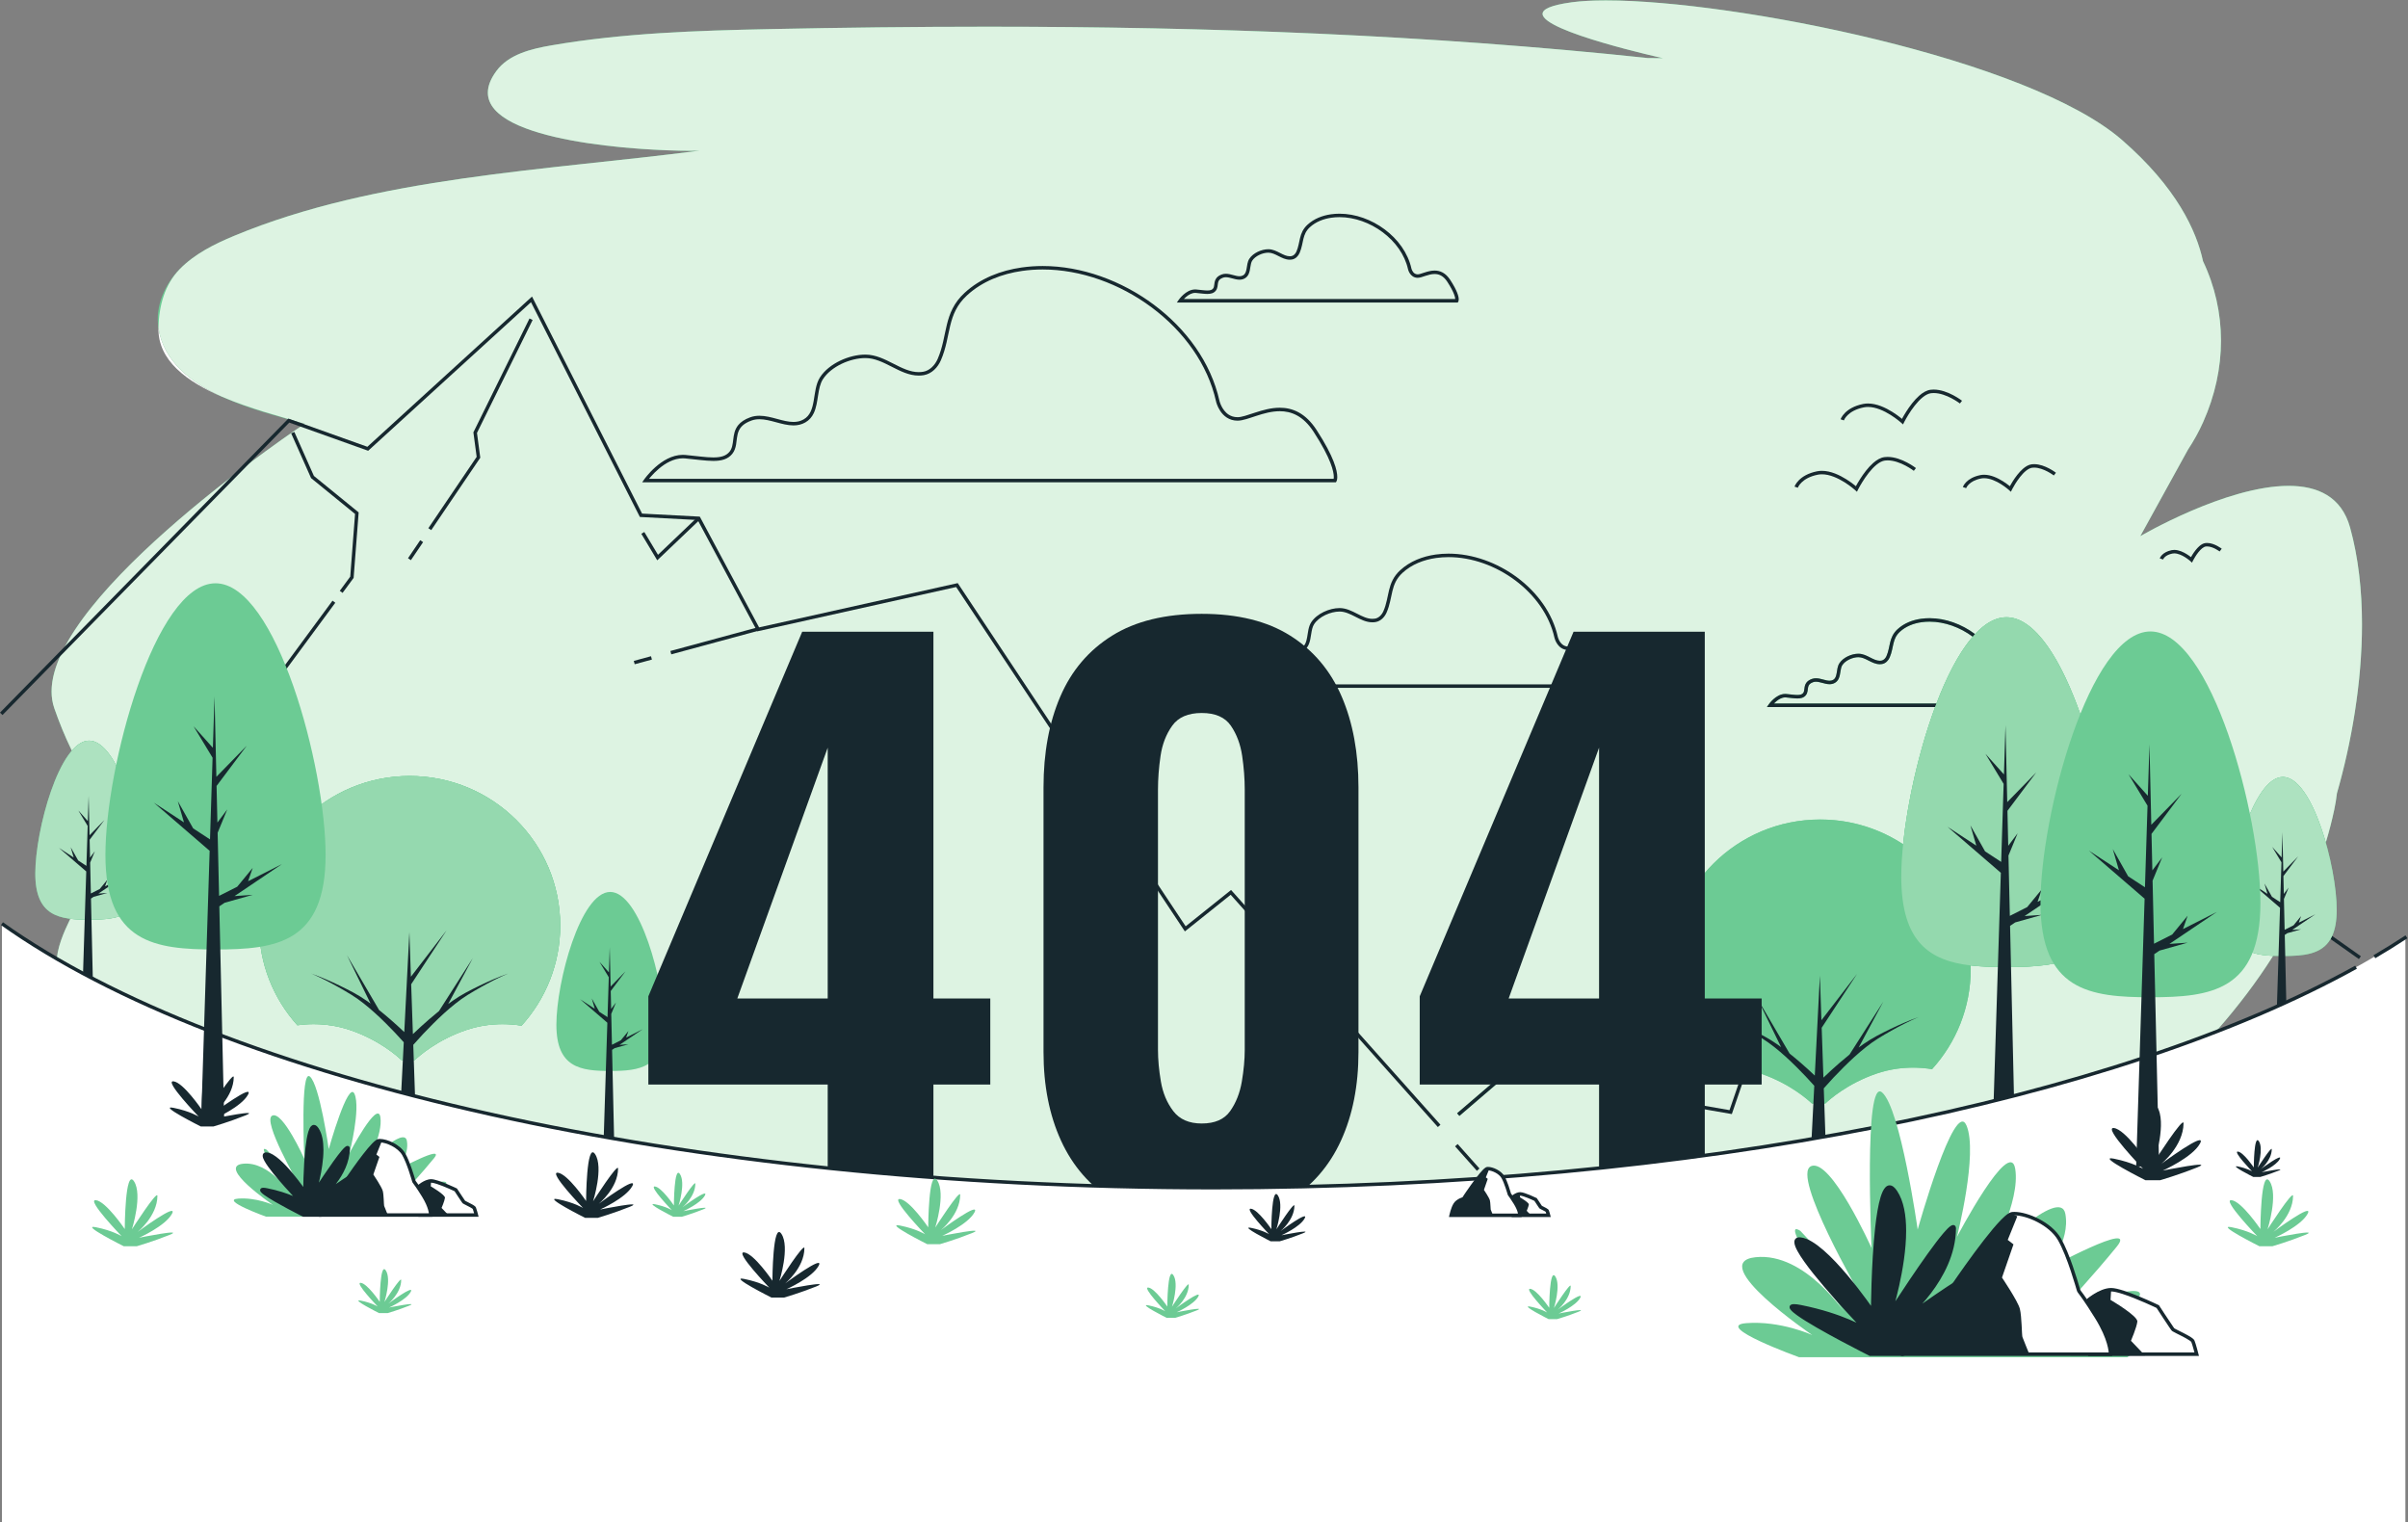 <?xml version="1.0" encoding="UTF-8" standalone="no"?>
<!-- Created with Inkscape (http://www.inkscape.org/) -->

<svg version="1.1" id="svg2" viewBox="0 0 924.24 584.227" sodipodi:docname="6325253.eps"
   xmlns:inkscape="http://www.inkscape.org/namespaces/inkscape"
   xmlns:sodipodi="http://sodipodi.sourceforge.net/DTD/sodipodi-0.dtd" xmlns="http://www.w3.org/2000/svg"
   xmlns:svg="http://www.w3.org/2000/svg">
   <rect x="0" y="0" width="924.24" height="584.227" fill="#808080" stroke="none"/>
   <defs id="defs6" />
   <sodipodi:namedview id="namedview4" pagecolor="#ffffff" bordercolor="#000000" borderopacity="0.25"
      inkscape:showpageshadow="2" inkscape:pageopacity="0.0" inkscape:pagecheckerboard="0"
      inkscape:deskcolor="#d1d1d1" />
   <g id="g8" inkscape:groupmode="layer" inkscape:label="ink_ext_XXXXXX"
      transform="matrix(1.333,0,0,-1.333,0,584.227)">
      <g id="g10" transform="scale(0.1)">
         <path
            d="m 6766.76,2864 c -78.8,283.78 -604.13,-24.89 -604.13,-24.89 l 137.47,249.37 c 16.33,24.72 30.98,50.91 43.54,78.99 69.04,154.38 68.13,319.54 -0.36,463.37 -18.83,87.32 -75.86,212.12 -233.18,348.89 -297.69,258.77 -1295.81,435.79 -1584.74,396.48 -288.93,-39.32 262.67,-160.87 262.67,-160.87 l -43.72,0.39 c -841.53,89.22 -1688.24,100.69 -2528.33,83.3 -210.66,-4.36 -421.96,-11.27 -628.23,-46.85 -59.35,-10.25 -123.17,-25.88 -158.49,-73.76 -156.83,-212.66 484.69,-233.44 585.32,-229.34 -440.63,-57.27 -930.22,-74.84 -1340.021,-245.12 -57.18,-23.76 -113.821,-51.92 -156.899,-95.89 -43.082,-43.96 -71.152,-106.32 -61.445,-169.01 28.195,-181.97 278.898,-235.91 421.058,-276.32 0,0 -817.195,-543.39 -720.886,-819.22 39.812,-114.02 99.148,-234.05 209.117,-352.2 C 302.828,1912.63 247.633,1830.06 204.977,1742.76 178.875,1689.36 144.688,1616.2 173.895,1554.73 322.738,1241.48 2580.02,166.172 4388.85,473.078 c 480.5,81.524 959.07,216.344 1380.3,454.781 419.19,237.291 846.36,629.241 951.96,1123.481 3.48,16.29 6.03,32.08 7.77,47.44 65.52,227.79 103.8,527.8 37.88,765.22"
            style="fill:#6ccb94;fill-opacity:1;fill-rule:nonzero;stroke:none" id="path12" />
         <path
            d="m 639.961,3240.26 c -101.777,43.53 -185.977,104.51 -183.746,198.8 v 0 c 14.98,-96.69 92.777,-157.23 183.746,-198.8"
            style="fill:#ffffff;fill-opacity:1;fill-rule:nonzero;stroke:none" id="path14" />
         <path
            d="m 3707.51,418.57 c -1649.59,0.09 -3403.041,861.36 -3533.615,1136.16 -7.93,16.69 -11.184,34.24 -11.2,52.02 -0.039,45.59 21.239,92.71 39.715,130.75 16.867,-2.09 35.129,-2.56 54.192,-2.56 85.586,0 154.964,9.35 154.964,133.07 v 0 0 c 0,123.73 -69.378,382.36 -154.964,382.36 -17.403,0 -34.129,-10.69 -49.747,-28.76 -20.121,41.15 -36.5,81.9 -50.468,121.91 -5.36,15.36 -7.891,31.54 -7.891,48.41 0.027,286.23 728.777,770.81 728.777,770.81 v 0 0 0 c -68.058,20.26 -158.019,43.59 -237.312,77.52 -90.969,41.57 -168.766,102.11 -183.746,198.8 1.5,63.41 18.363,125.05 61.445,169.01 43.078,43.97 99.719,72.13 156.899,95.89 409.801,170.28 899.391,187.85 1340.021,245.12 v 0 0 c -6.76,-0.28 -15.97,-0.44 -27.21,-0.44 -137.97,0 -582.71,24.57 -582.68,167.41 0.01,18.7 7.64,39.41 24.57,62.37 35.32,47.88 99.14,63.51 158.49,73.76 206.27,35.58 417.57,42.49 628.23,46.85 209.05,4.33 418.48,6.87 628.16,6.87 632.97,0 1268.04,-23.15 1900.17,-90.17 l 43.72,-0.39 v 0 c 0,0 -346.42,76.34 -346.4,127.59 0.01,13.42 23.77,25.12 83.73,33.28 27.05,3.68 60.26,5.46 98.59,5.46 371.04,0 1216.33,-167.4 1486.15,-401.94 157.32,-136.77 214.35,-261.57 233.18,-348.89 34.38,-72.2 51.73,-149.77 51.75,-228.65 0.03,-78.27 -17.01,-157.83 -51.39,-234.72 -12.56,-28.08 -27.21,-54.27 -43.54,-78.99 l -137.47,-249.37 v 0 c 0,0 246.55,144.87 427.18,144.87 83.01,0 152.13,-30.63 176.95,-119.98 24.08,-86.72 34.25,-181.78 34.28,-278.62 0.05,-168.31 -30.57,-342.01 -72.16,-486.6 -1.74,-15.36 -4.29,-31.15 -7.77,-47.44 -6.8,-31.85 -14.94,-63.27 -24.33,-94.26 -28.31,98.99 -73.09,188.67 -123.48,188.67 -62.16,0 -115.78,-136.43 -140.47,-258.52 l -395.68,279.09 c -52.91,219.21 -149.49,439.36 -259.88,439.36 -31.46,0 -61.82,-17.9 -90.35,-48.57 -0.25,0.19 -0.5,0.38 -0.75,0.56 -37.8,28.18 -84.43,45.27 -130.22,45.29 -8.27,0 -16.51,-0.56 -24.66,-1.72 -24.54,-3.48 -48.68,-12.7 -67.51,-30.01 -13.09,-11.98 -18.25,-25.29 -21.41,-38.31 -3.19,-13.08 -4.75,-25.96 -10.45,-39.06 -2.85,-6.62 -8.44,-12.11 -14.45,-13.05 -1.59,-0.27 -3.15,-0.4 -4.71,-0.4 -0.05,0 -0.11,0 -0.16,0 -8.93,0 -18.04,4.45 -27.92,9.52 -9.91,5 -20.62,10.59 -33.25,10.72 h -0.39 c -9.87,-0.01 -20.64,-2.67 -30.46,-7.37 -9.8,-4.72 -18.69,-11.48 -24.37,-20.24 -5.6,-8.86 -6.08,-19.35 -7.74,-28.3 -0.78,-4.48 -1.78,-8.56 -3.35,-11.8 -1.59,-3.26 -3.58,-5.68 -6.82,-7.55 -3.22,-1.82 -6.5,-2.52 -10.24,-2.53 -0.03,0 -0.06,0 -0.09,0 -5.34,0 -11.52,1.61 -18.1,3.4 -6.63,1.77 -13.69,3.72 -21.13,3.74 -0.01,0 -0.01,0 -0.02,0 -3.81,0 -7.74,-0.54 -11.61,-1.96 -6.92,-2.5 -11.82,-5.86 -15.11,-9.88 -4.97,-6.07 -5.79,-12.87 -6.46,-18.25 -0.63,-5.54 -1.26,-9.63 -3.59,-12.45 -1.69,-2.09 -3.6,-3.35 -6.26,-4.27 -2.63,-0.89 -6.03,-1.31 -10.12,-1.31 -0.03,0 -0.05,0 -0.08,0 -0.04,0 -0.08,-0.01 -0.13,-0.01 -8.24,0 -19.1,1.68 -31.83,2.85 -1.09,0.1 -2.17,0.15 -3.24,0.15 -13.98,-0.07 -25.62,-7.82 -33.86,-15.1 -8.25,-7.34 -13.22,-14.52 -13.36,-14.72 l -5.43,-7.85 h 484.33 c -46.74,-125.64 -79.85,-275.03 -92.19,-395.07 -68.49,45 -150.6,71.19 -238.87,71.19 -239.46,0 -433.58,-192.79 -433.58,-430.61 0,-57.95 11.53,-113.21 32.43,-163.67 l -125.52,-175.73 -344.27,73.78 -174.41,-149.5 6.51,-7.6 170.65,146.28 345.85,-74.11 125.81,176.14 c 18.48,-41.37 43.34,-79.32 73.33,-112.61 12.1,1.76 28.05,3.3 46.7,3.3 29.72,0 66.3,-3.91 105.16,-17.13 83.82,-28.51 136.04,-75.23 147.48,-86.15 h 38.86 c 11.43,10.92 63.66,57.64 147.48,86.15 38.85,13.22 75.44,17.13 105.16,17.13 22.96,0 41.81,-2.33 54.46,-4.53 69.27,76.33 111.46,177.39 111.46,288.25 0,3.49 -0.04,6.97 -0.12,10.44 32.13,-3.77 66.79,-4.62 102.92,-4.62 167.24,0 302.81,18.25 302.81,260.02 v 0 0 c 0,78.63 -14.34,185.13 -39.45,293.08 l 390.09,-275.15 c -7.97,-42.07 -12.39,-81.88 -12.39,-113.09 v 0 0 c 0,-109.84 54.67,-129.53 126.83,-132.56 C 6356.79,1333.32 6061.03,1093.08 5769.15,927.859 5347.92,689.422 4869.35,554.602 4388.85,473.078 4166.83,435.41 3938.31,418.559 3707.51,418.57 M 903.016,1434.27 c 29.718,0 66.3,-3.92 105.164,-17.14 83.81,-28.51 136.04,-75.22 147.47,-86.14 h 38.86 c 11.44,10.92 63.66,57.63 147.48,86.14 38.85,13.22 75.44,17.14 105.16,17.14 22.95,0 41.81,-2.34 54.46,-4.53 69.28,76.33 111.46,177.38 111.46,288.24 v 0 0 c 0,237.82 -194.11,430.62 -433.56,430.62 -239.455,0 -433.572,-192.8 -433.572,-430.62 v 0 0 c 0,-110.26 41.742,-210.83 110.371,-287.01 12.105,1.75 28.054,3.3 46.707,3.3 M 5575.74,2357.2 h -467.91 c 1.89,2 4.13,4.19 6.64,6.31 7.13,6.07 16.37,11.36 25.68,11.36 0.05,0 0.09,0 0.14,0 l 2.33,-0.11 c 12.45,-1.12 23.35,-2.87 32.87,-2.89 4.76,0.01 9.23,0.45 13.39,1.84 4.15,1.38 7.98,3.85 10.88,7.5 3.05,3.8 4.27,8.07 4.94,11.9 0.96,5.82 1.08,10.99 2.79,14.95 1.72,3.9 4.46,7.37 13.03,10.59 2.63,0.95 5.33,1.35 8.22,1.35 0.03,0 0.06,0 0.09,0 5.59,0 11.86,-1.61 18.43,-3.39 6.62,-1.77 13.55,-3.73 20.8,-3.75 0.03,0 0.06,0 0.09,0 5,0 10.22,1.04 15.11,3.85 5.17,2.93 8.66,7.26 10.87,11.89 3.32,6.96 4.21,14.57 5.34,21.54 1.06,6.99 2.37,13.27 5.14,17.48 4.28,6.66 11.75,12.56 20.3,16.65 8.5,4.09 18.03,6.38 26.06,6.38 0.02,0 0.05,0 0.07,0 h 0.32 c 9.51,-0.03 18.86,-4.56 28.79,-9.64 9.9,-4.98 20.35,-10.55 32.61,-10.6 2.1,0 4.24,0.17 6.41,0.54 10.59,1.91 18.07,10.13 21.92,18.93 6.36,14.7 7.95,28.44 10.99,40.65 3.05,12.27 7.18,22.9 18.47,33.35 16.94,15.59 39.1,24.19 62.14,27.46 7.67,1.09 15.44,1.62 23.26,1.62 0.02,0 0.05,0 0.07,0 43.26,0 88.01,-16.31 124.17,-43.3 0.01,-0.01 0.02,-0.01 0.03,-0.02 -38.99,-45.07 -74.43,-113.72 -104.48,-192.44"
            style="fill:#ddf3e2;fill-opacity:1;fill-rule:nonzero;stroke:none" id="path16" />
         <path
            d="m 5309.24,3172.49 -0.77,0.26 0.77,-0.27 v 0.01 l -0.77,0.26 0.77,-0.27 c 0.13,0.35 2.71,7.35 11.07,15.42 8.38,8.06 22.54,17.3 46.4,22.09 3.9,0.78 7.89,1.14 11.95,1.14 22.28,0.06 46.53,-11.24 64.96,-22.82 9.22,-5.77 17.01,-11.56 22.46,-15.89 2.73,-2.16 4.88,-3.96 6.33,-5.21 l 1.66,-1.45 0.53,-0.47 4.89,-4.48 2.96,5.93 c 0,0 0.6,1.2 1.77,3.4 4.1,7.69 15.02,27.18 29.16,45.07 7.06,8.94 14.92,17.48 22.99,23.91 8.07,6.45 16.29,10.7 23.86,11.62 2.5,0.32 5.04,0.46 7.59,0.46 17.91,0.04 36.97,-7.38 51.39,-14.98 7.21,-3.78 13.27,-7.58 17.5,-10.42 2.12,-1.42 3.78,-2.6 4.9,-3.41 l 1.27,-0.94 0.4,-0.3 6.14,7.89 c -0.16,0.12 -10.36,8.05 -25.57,16.04 -15.22,7.96 -35.42,16.09 -56.03,16.12 -2.94,0 -5.89,-0.17 -8.83,-0.53 -11.76,-1.51 -22.66,-8.2 -32.65,-16.91 -29.81,-26.19 -52.65,-72.31 -52.83,-72.55 l 4.47,-2.24 3.38,3.69 c -0.15,0.13 -13.2,12.09 -32.44,24.13 -19.26,12 -44.68,24.28 -70.26,24.34 -4.65,0 -9.31,-0.42 -13.91,-1.34 -26.39,-5.26 -42.71,-15.98 -52.3,-25.6 -9.61,-9.61 -12.51,-17.99 -12.69,-18.53 l 9.48,-3.17"
            style="fill:#17282f;fill-opacity:1;fill-rule:nonzero;stroke:none" id="path18" />
         <path
            d="m 5176.59,2978.61 -0.77,0.26 0.76,-0.28 0.01,0.02 -0.77,0.26 0.76,-0.28 c 0.13,0.36 2.71,7.36 11.07,15.43 8.38,8.06 22.54,17.3 46.41,22.08 v 0 c 3.9,0.78 7.89,1.15 11.94,1.15 22.29,0.06 46.53,-11.24 64.96,-22.82 9.22,-5.77 17.01,-11.56 22.47,-15.89 2.73,-2.16 4.87,-3.96 6.33,-5.22 l 1.65,-1.44 0.53,-0.48 4.89,-4.48 2.96,5.93 c 0.01,0.01 0.6,1.21 1.78,3.4 4.09,7.7 15.02,27.19 29.15,45.08 7.06,8.94 14.92,17.48 22.99,23.91 8.07,6.46 16.29,10.7 23.86,11.63 2.5,0.31 5.04,0.46 7.6,0.46 17.91,0.03 36.97,-7.39 51.38,-14.99 7.21,-3.78 13.27,-7.58 17.51,-10.42 2.11,-1.42 3.77,-2.6 4.89,-3.41 l 1.27,-0.94 0.4,-0.3 6.14,7.89 c -0.16,0.12 -10.35,8.05 -25.56,16.04 -15.22,7.96 -35.42,16.09 -56.03,16.13 -2.94,0 -5.9,-0.17 -8.84,-0.54 -11.76,-1.51 -22.66,-8.19 -32.65,-16.9 -29.8,-26.2 -52.65,-72.32 -52.83,-72.56 l 4.47,-2.24 3.38,3.69 c -0.15,0.13 -13.19,12.09 -32.44,24.13 -19.26,12 -44.67,24.28 -70.26,24.34 -4.65,0 -9.3,-0.42 -13.91,-1.34 h 0.01 c -26.4,-5.26 -42.71,-15.98 -52.31,-25.6 -9.61,-9.61 -12.51,-17.99 -12.69,-18.54 l 9.49,-3.16"
            style="fill:#17282f;fill-opacity:1;fill-rule:nonzero;stroke:none" id="path20" />
         <path
            d="m 5661.29,2977.39 -1.72,0.58 1.7,-0.61 0.02,0.03 -1.72,0.58 1.7,-0.61 c 0.05,0.14 1.93,5.29 8.14,11.28 6.22,5.98 16.76,12.9 34.72,16.5 2.89,0.58 5.85,0.85 8.86,0.85 16.57,0.06 34.89,-8.43 48.82,-17.19 6.97,-4.36 12.86,-8.74 16.99,-12.02 2.06,-1.64 3.68,-3 4.78,-3.94 l 1.24,-1.08 0.39,-0.36 4.89,-4.48 2.97,5.93 c 0,0.01 0.44,0.9 1.33,2.56 3.1,5.82 11.39,20.61 22.08,34.14 5.33,6.76 11.27,13.19 17.3,18 6.04,4.84 12.13,7.95 17.57,8.6 1.85,0.23 3.73,0.34 5.63,0.34 13.31,0.04 27.68,-5.53 38.56,-11.27 5.44,-2.85 10.02,-5.72 13.22,-7.86 1.59,-1.07 2.85,-1.96 3.69,-2.58 l 0.95,-0.7 0.29,-0.22 6.14,7.9 c -0.16,0.12 -7.97,6.19 -19.64,12.32 -11.68,6.1 -27.2,12.38 -43.21,12.41 -2.28,0 -4.58,-0.13 -6.87,-0.41 -9.32,-1.21 -17.78,-6.45 -25.49,-13.16 -22.95,-20.2 -40.31,-55.35 -40.5,-55.59 l 4.47,-2.24 3.38,3.69 c -0.15,0.13 -10.12,9.27 -24.86,18.5 -14.76,9.19 -34.25,18.65 -54.12,18.71 -3.61,0 -7.23,-0.32 -10.82,-1.04 -20.3,-4.05 -32.96,-12.33 -40.42,-19.82 -7.48,-7.48 -9.77,-14.03 -9.95,-14.57 l 9.49,-3.17"
            style="fill:#17282f;fill-opacity:1;fill-rule:nonzero;stroke:none" id="path22" />
         <path
            d="m 6228.23,2771.97 -2.76,0.92 2.74,-0.98 0.02,0.06 -2.76,0.92 2.74,-0.98 0.21,0.49 c 1.22,2.37 6.6,12.54 26.61,16.62 1.77,0.36 3.6,0.53 5.47,0.53 10.3,0.06 22.11,-5.34 31.11,-11.01 4.5,-2.82 8.32,-5.65 10.98,-7.77 1.34,-1.06 2.38,-1.94 3.09,-2.54 l 0.79,-0.7 0.24,-0.21 4.89,-4.48 2.96,5.93 c 0,0 0.28,0.57 0.85,1.64 2.01,3.76 7.41,13.39 14.31,22.13 3.44,4.36 7.26,8.49 11.07,11.53 3.81,3.06 7.56,4.91 10.66,5.27 1.14,0.14 2.3,0.21 3.48,0.21 8.27,0.04 17.5,-3.49 24.49,-7.19 3.5,-1.84 6.45,-3.69 8.51,-5.07 1.02,-0.68 1.83,-1.25 2.36,-1.64 l 0.6,-0.45 0.17,-0.13 6.14,7.9 c -0.16,0.12 -5.35,4.15 -13.13,8.24 -7.8,4.07 -18.17,8.31 -29.14,8.34 -1.56,0 -3.14,-0.09 -4.72,-0.29 -6.65,-0.87 -12.44,-4.52 -17.63,-9.03 -15.43,-13.62 -26.78,-36.74 -26.96,-36.99 l 4.47,-2.23 3.38,3.68 c -0.15,0.13 -6.76,6.19 -16.56,12.33 -9.83,6.09 -22.81,12.46 -36.41,12.53 -2.47,0 -4.95,-0.22 -7.43,-0.72 -13.61,-2.71 -22.26,-8.32 -27.39,-13.46 -5.14,-5.14 -6.76,-9.69 -6.94,-10.24 l 9.49,-3.16"
            style="fill:#17282f;fill-opacity:1;fill-rule:nonzero;stroke:none" id="path24" />
         <path
            d="m 3506.3,3228.14 4.88,1.09 c -24.51,110.04 -95.79,206.88 -188.79,276.26 -93.02,69.37 -207.86,111.38 -320.11,111.4 -20.28,0 -40.47,-1.38 -60.43,-4.21 -60.06,-8.54 -118.76,-31.04 -164.26,-72.9 -31.29,-28.72 -43.39,-59.9 -51.2,-91.8 -7.83,-31.94 -11.73,-64.71 -26.45,-98.54 -7.85,-18.14 -23.19,-33.86 -41.58,-36.93 -4.4,-0.75 -8.72,-1.1 -13.01,-1.1 -24.84,-0.05 -48.63,11.92 -73.37,24.54 -24.72,12.52 -50.39,25.67 -79.54,25.92 l -0.92,0.01 c -23.25,-0.02 -49.2,-6.37 -72.71,-17.64 -23.49,-11.29 -44.58,-27.51 -57.69,-47.78 -12.57,-19.64 -14.11,-44.94 -18.22,-67.79 -2.01,-11.44 -4.58,-22.23 -8.98,-31.36 -4.43,-9.14 -10.52,-16.59 -20.02,-22.04 -9.3,-5.3 -18.95,-7.28 -29.24,-7.29 -14.78,-0.02 -30.78,4.25 -47.29,8.72 -16.51,4.43 -33.53,9.05 -50.72,9.07 -8.83,0 -17.71,-1.25 -26.44,-4.42 -16.33,-5.93 -27.23,-13.57 -34.43,-22.36 -10.83,-13.22 -12.81,-28.25 -14.47,-41.68 -1.62,-13.59 -3.04,-25.55 -10.5,-34.79 -5.12,-6.37 -11.31,-10.42 -19.06,-13.05 -7.73,-2.61 -17.04,-3.67 -27.81,-3.67 -21.54,-0.02 -48.71,4.24 -80.35,7.13 -2.49,0.23 -4.95,0.34 -7.4,0.34 -31.87,-0.08 -59.6,-18.15 -79.46,-35.75 -19.86,-17.66 -31.97,-35.17 -32.12,-35.37 l -5.43,-7.85 h 1997.48 l 1.46,2.43 c 0.51,0.84 2.43,4.67 2.42,12.93 -0.06,17.92 -8.61,56.67 -59.73,135.39 -15.85,24.38 -33.19,40.44 -51.22,50.32 -18.02,9.9 -36.61,13.54 -54.63,13.53 -25.23,-0.01 -49.41,-7.03 -70.49,-13.87 -21,-6.89 -39.23,-13.48 -50.96,-13.38 -10.5,0.01 -18.74,2.9 -25.53,7.24 -10.15,6.5 -16.96,16.56 -21.14,25.12 -2.09,4.26 -3.52,8.13 -4.42,10.89 -0.45,1.39 -0.77,2.5 -0.97,3.25 l -0.21,0.84 -0.06,0.24 -4.88,-1.09 -4.88,-1.08 c 0.1,-0.4 3.05,-13.75 12.18,-27.47 4.58,-6.86 10.74,-13.82 18.98,-19.12 8.22,-5.29 18.55,-8.84 30.93,-8.82 14.96,0.1 33.16,7.14 54.06,13.87 20.82,6.78 44.03,13.39 67.39,13.38 16.7,-0.01 33.44,-3.32 49.82,-12.29 16.38,-8.99 32.5,-23.73 47.64,-47.01 50.66,-77.86 58.18,-115.34 58.12,-129.94 0,-3.37 -0.39,-5.53 -0.7,-6.74 l -0.36,-1.13 -0.04,-0.1 2.55,-1.29 -2.45,1.48 -0.1,-0.19 2.55,-1.29 -2.45,1.48 4.29,-2.58 v 5 H 1858.72 v -5 l 4.11,-2.84 0.5,0.69 c 2.57,3.59 15.11,20.36 33.68,36.04 18.58,15.74 43.05,30.13 69.18,30.08 2.15,0 4.31,-0.1 6.49,-0.3 31.29,-2.83 58.46,-7.15 81.26,-7.17 11.4,0.01 21.75,1.09 31,4.2 9.24,3.09 17.35,8.34 23.68,16.27 6.46,8.09 9.18,17.28 10.76,26.31 2.32,13.6 2.48,27.16 7.43,38.85 4.95,11.63 14.12,22.16 36.82,30.52 7.47,2.71 15.12,3.82 23.02,3.82 15.36,0.01 31.63,-4.27 48.12,-8.73 16.5,-4.43 33.22,-9.04 49.89,-9.06 11.58,-0.02 23.19,2.31 34.2,8.6 11.44,6.51 19.03,15.89 24.07,26.39 7.57,15.79 9.88,34.11 12.66,51.62 2.72,17.52 5.93,34.15 13.93,46.45 11.71,18.18 31.38,33.52 53.62,44.18 22.22,10.68 46.96,16.67 68.38,16.66 l 0.84,-0.01 c 26.04,-0.14 50.36,-12.23 75.09,-24.84 24.7,-12.5 49.79,-25.57 77.9,-25.62 4.83,0 9.73,0.39 14.7,1.25 22.99,4.04 40.21,22.48 49.07,42.8 15.37,35.44 19.31,69.05 26.98,100.13 7.7,31.14 18.77,59.64 48.26,86.83 43.61,40.14 100.33,62.03 158.9,70.36 19.47,2.76 39.19,4.11 59.02,4.11 109.74,0.01 222.73,-41.22 314.13,-109.42 91.43,-68.18 161.16,-163.21 185.01,-270.41 l 4.88,1.08"
            style="fill:#17282f;fill-opacity:1;fill-rule:nonzero;stroke:none" id="path26" />
         <path
            d="m 4059.14,3608.57 4.89,1.09 c -10.04,45 -39.1,84.39 -76.88,112.59 -37.8,28.18 -84.43,45.26 -130.21,45.28 v 0 c -8.27,0 -16.51,-0.56 -24.67,-1.72 v 0 c -24.54,-3.49 -48.69,-12.7 -67.51,-30.01 -13.08,-11.98 -18.25,-25.29 -21.41,-38.31 -3.19,-13.08 -4.75,-25.96 -10.45,-39.06 l -0.15,-0.35 0.15,0.36 c -2.85,-6.64 -8.44,-12.12 -14.45,-13.06 v 0 c -1.59,-0.28 -3.15,-0.4 -4.71,-0.4 -8.98,-0.05 -18.14,4.42 -28.08,9.52 -9.91,5 -20.62,10.59 -33.24,10.72 h -0.39 c -9.88,-0.01 -20.65,-2.67 -30.47,-7.37 -9.8,-4.72 -18.69,-11.49 -24.36,-20.24 v 0 c -5.6,-8.86 -6.08,-19.35 -7.75,-28.3 -0.78,-4.49 -1.78,-8.56 -3.35,-11.8 -1.59,-3.26 -3.59,-5.68 -6.82,-7.55 -3.22,-1.82 -6.5,-2.51 -10.24,-2.53 -5.37,-0.02 -11.57,1.6 -18.2,3.4 -6.63,1.77 -13.68,3.72 -21.13,3.74 -3.81,0 -7.74,-0.54 -11.62,-1.95 -6.92,-2.51 -11.82,-5.87 -15.11,-9.89 -4.97,-6.07 -5.79,-12.87 -6.46,-18.25 -0.64,-5.54 -1.26,-9.63 -3.58,-12.45 v 0 c -1.7,-2.09 -3.61,-3.35 -6.27,-4.27 -2.65,-0.9 -6.07,-1.32 -10.2,-1.32 -8.26,-0.01 -19.16,1.68 -31.96,2.85 -1.09,0.1 -2.17,0.15 -3.24,0.15 -13.98,-0.07 -25.62,-7.82 -33.87,-15.1 -8.25,-7.34 -13.21,-14.52 -13.36,-14.73 l -5.43,-7.84 h 808.77 l 1.46,2.43 c 0.51,0.83 1.41,2.96 1.4,6.73 -0.06,8.2 -3.8,24.12 -24.45,55.95 -6.56,10.1 -13.89,16.94 -21.61,21.17 -7.72,4.25 -15.74,5.81 -23.36,5.8 -10.68,-0.01 -20.67,-2.95 -29.2,-5.71 -8.46,-2.82 -15.78,-5.32 -19.52,-5.22 -3.65,0.01 -6.33,0.97 -8.63,2.43 -3.41,2.17 -5.89,5.74 -7.41,8.87 -0.76,1.56 -1.29,2.98 -1.61,3.98 l -0.35,1.15 -0.06,0.27 -0.02,0.04 -1.41,-0.32 1.42,0.31 -0.01,0.01 -1.41,-0.32 1.42,0.31 -3.9,-0.86 3.9,0.84 v 0.02 l -3.9,-0.86 3.9,0.84 -4.67,-1.01 4.68,0.97 -0.01,0.04 -4.67,-1.01 4.68,0.97 -4.88,-1.01 4.93,0.7 -0.05,0.31 -4.88,-1.01 4.93,0.7 -0.02,0.19 -0.04,0.19 -4.89,-1.09 -4.95,-0.7 0.06,-0.32 c 0.15,-0.59 1.37,-6.13 5.38,-12.16 2.01,-2.99 4.75,-6.09 8.48,-8.48 3.73,-2.4 8.48,-4.01 13.99,-3.99 6.97,0.1 14.26,3.06 22.61,5.71 8.28,2.7 17.3,5.23 26.11,5.22 6.31,-0.01 12.46,-1.23 18.55,-4.56 6.07,-3.34 12.17,-8.85 18.04,-17.87 20.18,-30.97 22.89,-45.62 22.83,-50.49 0,-1.13 -0.13,-1.74 -0.19,-1.95 l -0.02,-0.1 2.28,-0.76 -2.05,1.22 -0.23,-0.46 2.28,-0.76 -2.05,1.22 4.29,-2.57 v 5 h -796.4 v -5 l 4.12,-2.84 0.16,0.23 c 0.94,1.31 5.86,7.88 13.02,13.92 7.17,6.1 16.46,11.41 25.82,11.36 l 2.33,-0.1 c 12.45,-1.13 23.35,-2.88 32.87,-2.9 4.77,0.01 9.23,0.45 13.4,1.84 4.15,1.38 7.98,3.85 10.88,7.5 l 0.2,0.26 -0.21,-0.26 c 3.05,3.8 4.27,8.07 4.94,11.9 0.96,5.82 1.07,10.99 2.79,14.96 1.72,3.89 4.46,7.36 13.03,10.58 2.62,0.95 5.32,1.35 8.21,1.35 5.62,0.02 11.92,-1.6 18.53,-3.4 6.62,-1.76 13.54,-3.72 20.8,-3.74 5.03,-0.01 10.28,1.03 15.2,3.85 5.17,2.93 8.67,7.26 10.87,11.89 3.32,6.96 4.22,14.56 5.34,21.54 1.07,6.99 2.38,13.27 5.15,17.48 4.28,6.67 11.74,12.56 20.29,16.65 8.52,4.1 18.09,6.4 26.14,6.38 h 0.32 c 9.51,-0.02 18.86,-4.56 28.78,-9.64 9.9,-4.98 20.35,-10.55 32.61,-10.6 2.1,0 4.24,0.17 6.4,0.54 v 0 c 10.6,1.91 18.07,10.13 21.93,18.93 v 0 c 6.36,14.7 7.96,28.44 10.99,40.65 3.06,12.27 7.19,22.9 18.47,33.35 16.94,15.59 39.1,24.18 62.15,27.46 7.67,1.09 15.44,1.62 23.26,1.62 43.27,0.02 88.05,-16.29 124.23,-43.3 36.21,-27 63.73,-64.59 73.09,-106.74 l 4.88,1.08 -4.95,-0.7 4.95,0.7"
            style="fill:#17282f;fill-opacity:1;fill-rule:nonzero;stroke:none" id="path28" />
         <path
            d="m 5758.16,2444.01 4.88,1.08 c -10.03,45 -39.09,84.4 -76.87,112.58 -37.8,28.18 -84.43,45.27 -130.22,45.29 -8.27,0 -16.51,-0.56 -24.66,-1.72 -24.54,-3.48 -48.68,-12.7 -67.51,-30.01 -13.09,-11.98 -18.25,-25.29 -21.41,-38.31 -3.19,-13.08 -4.75,-25.96 -10.45,-39.06 -2.85,-6.62 -8.44,-12.11 -14.45,-13.05 -1.59,-0.27 -3.15,-0.4 -4.71,-0.4 -8.98,-0.05 -18.14,4.42 -28.08,9.52 -9.91,5 -20.62,10.59 -33.25,10.72 h -0.39 c -9.87,-0.01 -20.64,-2.67 -30.46,-7.37 -9.8,-4.72 -18.69,-11.48 -24.37,-20.24 -5.6,-8.86 -6.08,-19.35 -7.74,-28.3 -0.78,-4.48 -1.78,-8.56 -3.35,-11.8 -1.59,-3.26 -3.58,-5.68 -6.82,-7.55 -3.22,-1.82 -6.5,-2.52 -10.24,-2.53 -5.36,-0.02 -11.57,1.6 -18.19,3.4 -6.63,1.77 -13.69,3.72 -21.13,3.74 -3.82,0 -7.75,-0.54 -11.63,-1.96 -6.92,-2.5 -11.82,-5.86 -15.11,-9.88 -4.97,-6.07 -5.79,-12.87 -6.46,-18.25 -0.63,-5.54 -1.26,-9.63 -3.59,-12.45 -1.69,-2.09 -3.6,-3.35 -6.26,-4.27 -2.65,-0.9 -6.07,-1.32 -10.2,-1.31 -8.26,-0.02 -19.16,1.67 -31.96,2.84 -1.09,0.1 -2.17,0.15 -3.24,0.15 -13.98,-0.07 -25.62,-7.82 -33.86,-15.1 -8.25,-7.34 -13.22,-14.52 -13.36,-14.72 l -5.43,-7.85 h 808.77 l 1.45,2.43 c 0.51,0.83 1.41,2.96 1.4,6.73 -0.06,8.18 -3.8,24.11 -24.44,55.94 -6.57,10.11 -13.89,16.95 -21.62,21.18 -7.72,4.25 -15.74,5.81 -23.36,5.8 -10.69,-0.01 -20.67,-2.95 -29.2,-5.71 -8.46,-2.81 -15.79,-5.32 -19.53,-5.22 -3.64,0.01 -6.33,0.97 -8.62,2.43 -3.41,2.17 -5.88,5.73 -7.41,8.87 -0.76,1.56 -1.29,2.98 -1.61,3.98 l -0.35,1.16 -0.07,0.27 -0.01,0.06 v 0.01 l -0.01,0.01 v 0.02 l -0.06,0.22 -4.81,-1.37 4.88,1.08 -4.88,-1.08 -4.8,-1.38 4.78,1.37 -4.84,-1.14 0.06,-0.23 4.78,1.37 -4.84,-1.14 c 0.09,-0.34 1.36,-6.07 5.35,-12.04 2.01,-2.99 4.74,-6.09 8.48,-8.48 3.72,-2.4 8.48,-4.01 13.98,-3.99 6.97,0.1 14.26,3.06 22.62,5.71 8.28,2.7 17.3,5.23 26.11,5.22 6.31,-0.01 12.47,-1.23 18.55,-4.56 6.08,-3.34 12.18,-8.85 18.04,-17.87 20.18,-30.98 22.89,-45.63 22.83,-50.49 0,-1.13 -0.13,-1.74 -0.18,-1.96 l -0.03,-0.09 2.28,-0.77 -2.04,1.23 -0.24,-0.46 2.28,-0.77 -2.04,1.23 4.28,-2.57 v 5 h -796.39 v -5 l 4.11,-2.85 0.16,0.24 c 0.94,1.31 5.86,7.88 13.02,13.92 7.17,6.1 16.46,11.41 25.82,11.36 l 2.33,-0.11 c 12.45,-1.12 23.35,-2.87 32.87,-2.89 4.76,0.01 9.23,0.45 13.39,1.84 4.15,1.38 7.98,3.85 10.88,7.5 3.05,3.8 4.27,8.07 4.94,11.9 0.96,5.82 1.08,10.99 2.79,14.95 1.72,3.9 4.46,7.37 13.03,10.59 2.63,0.95 5.33,1.35 8.22,1.35 5.62,0.02 11.91,-1.6 18.52,-3.39 6.62,-1.77 13.55,-3.73 20.8,-3.75 5.03,-0.01 10.28,1.03 15.2,3.85 5.17,2.93 8.66,7.26 10.87,11.89 3.32,6.96 4.21,14.57 5.34,21.54 1.06,6.99 2.37,13.27 5.14,17.48 4.28,6.66 11.75,12.56 20.3,16.65 8.52,4.1 18.09,6.4 26.13,6.38 h 0.32 c 9.51,-0.03 18.86,-4.56 28.79,-9.64 9.9,-4.98 20.35,-10.55 32.61,-10.6 2.1,0 4.24,0.17 6.41,0.54 10.59,1.91 18.07,10.13 21.92,18.93 6.36,14.7 7.95,28.44 10.99,40.65 3.05,12.27 7.18,22.9 18.47,33.35 16.94,15.59 39.1,24.19 62.14,27.46 7.67,1.09 15.44,1.62 23.26,1.62 43.28,0.02 88.06,-16.29 124.24,-43.3 36.21,-27 63.73,-64.58 73.09,-106.74 l 0.03,-0.14 0.05,-0.15 4.8,1.38"
            style="fill:#17282f;fill-opacity:1;fill-rule:nonzero;stroke:none" id="path30" />
         <path
            d="m 4480.69,2548 4.88,1.09 c -15.18,68.17 -59.28,128.02 -116.73,170.88 -57.47,42.85 -128.39,68.82 -197.85,68.83 -12.55,0 -25.05,-0.85 -37.41,-2.6 -37.2,-5.29 -73.65,-19.23 -101.98,-45.28 -19.57,-17.95 -27.2,-37.63 -32.02,-57.37 -4.84,-19.8 -7.23,-39.77 -16.15,-60.25 -4.63,-10.73 -13.69,-19.86 -24.11,-21.56 -2.59,-0.44 -5.14,-0.65 -7.67,-0.65 -14.63,-0.05 -29,7.09 -44.21,14.87 -15.19,7.68 -31.22,15.96 -49.73,16.14 h -0.58 c -14.64,-0.01 -30.82,-3.98 -45.51,-11.02 -14.68,-7.07 -27.92,-17.2 -36.25,-30.05 -8.07,-12.71 -8.93,-28.47 -11.47,-42.38 -1.22,-6.95 -2.78,-13.42 -5.36,-18.76 -2.6,-5.35 -6.05,-9.56 -11.52,-12.71 -5.39,-3.06 -10.93,-4.21 -17.01,-4.23 -8.71,-0.02 -18.41,2.55 -28.55,5.3 -10.15,2.72 -20.76,5.62 -31.68,5.64 -5.6,0 -11.29,-0.79 -16.9,-2.84 -10.27,-3.72 -17.31,-8.61 -21.98,-14.32 -7.06,-8.62 -8.3,-18.35 -9.32,-26.6 -0.99,-8.41 -1.9,-15.31 -6.05,-20.41 -2.91,-3.62 -6.34,-5.87 -10.82,-7.4 -4.46,-1.51 -9.98,-2.16 -16.47,-2.15 -13,-0.02 -29.69,2.59 -49.2,4.37 -1.59,0.15 -3.16,0.22 -4.72,0.22 -20.36,-0.07 -37.73,-11.5 -50.11,-22.45 -12.39,-11.02 -19.9,-21.88 -20.05,-22.08 l -5.43,-7.85 h 1232.21 l 1.45,2.43 c 0.51,0.83 1.78,3.57 1.77,8.94 -0.06,11.65 -5.52,35.71 -37.02,84.24 -9.87,15.19 -20.77,25.31 -32.16,31.56 -11.39,6.26 -23.18,8.56 -34.5,8.55 -15.87,-0.01 -30.91,-4.4 -43.91,-8.62 -12.92,-4.26 -24.13,-8.22 -30.72,-8.13 -6.08,0.02 -10.75,1.66 -14.64,4.15 -5.82,3.71 -9.83,9.59 -12.3,14.66 -1.24,2.52 -2.09,4.81 -2.62,6.45 l -0.57,1.9 -0.12,0.48 -0.03,0.11 -0.01,0.03 v 0.03 l -0.02,0.05 -0.1,0.37 -4.75,-1.58 4.88,1.09 -4.88,-1.09 -4.74,-1.58 -0.01,-0.01 c 0.55,-2.11 2.84,-10.45 8.79,-18.67 5.85,-8.19 16.07,-16.44 31.12,-16.39 9.82,0.1 20.99,4.52 33.82,8.62 12.74,4.16 26.82,8.14 40.81,8.13 10.01,-0.01 19.94,-1.98 29.69,-7.32 9.74,-5.35 19.41,-14.15 28.59,-28.24 31.03,-47.68 35.46,-70.46 35.4,-78.79 0,-1.93 -0.22,-3.09 -0.37,-3.66 l -0.14,-0.44 2.19,-0.91 -2.02,1.21 -0.17,-0.3 2.19,-0.91 -2.02,1.21 4.28,-2.57 v 5 H 3468.28 v -5 l 4.11,-2.85 0.28,0.4 c 1.52,2.12 9.15,12.33 20.38,21.8 11.23,9.53 25.93,18.08 41.27,18.03 1.26,0 2.53,-0.06 3.81,-0.18 19.16,-1.73 35.86,-4.4 50.11,-4.41 7.13,0 13.69,0.67 19.67,2.68 5.96,1.99 11.31,5.44 15.43,10.62 4.26,5.33 6.01,11.35 7.01,17.04 1.45,8.58 1.58,16.74 4.44,23.46 2.88,6.65 7.91,12.63 21.51,17.69 4.35,1.58 8.81,2.22 13.48,2.23 9.09,0.01 18.94,-2.55 29.07,-5.3 10.14,-2.71 20.55,-5.62 31.16,-5.64 7.36,-0.01 14.88,1.49 21.97,5.55 7.4,4.2 12.36,10.33 15.57,17.05 4.83,10.1 6.24,21.53 7.95,32.25 1.66,10.75 3.64,20.71 8.27,27.8 6.93,10.77 18.75,20.03 32.17,26.46 13.41,6.45 28.38,10.06 41.19,10.04 h 0.5 c 15.4,-0.07 30.08,-7.29 45.28,-15.05 15.17,-7.67 30.84,-15.91 48.74,-15.96 3.07,0 6.19,0.25 9.36,0.8 15.01,2.67 25.96,14.52 31.59,27.43 9.58,22.09 12.01,42.91 16.69,61.84 4.71,18.99 11.32,35.99 29.09,52.4 26.43,24.33 60.9,37.66 96.61,42.74 11.87,1.68 23.9,2.5 36,2.5 66.95,0.02 136.02,-25.17 191.87,-66.85 55.88,-41.67 98.43,-99.71 112.95,-165.04 l 0.06,-0.25 0.08,-0.24 4.74,1.58"
            style="fill:#17282f;fill-opacity:1;fill-rule:nonzero;stroke:none" id="path32" />
         <path
            d="m 4767.61,871.02 c 0,0 -72.92,75.539 -52.45,73.269 20.46,-2.269 58.76,-58.758 58.76,-58.758 0,0 0.53,124.529 18.73,97.25 18.18,-27.293 -4.16,-97.769 -4.16,-97.769 0,0 52,81.117 51.88,67.867 -0.36,-40.988 -40.07,-73.047 -40.07,-73.047 0,0 83.27,61.688 69.63,36.668 -13.64,-25.012 -66.88,-48.66 -66.88,-48.66 0,0 95.98,19.371 61.88,5.73 -34.11,-13.648 -66.57,-23.011 -66.57,-23.011 h -26.52 c 0,0 -90.65,45.48 -56.54,38.652 34.11,-6.82 52.31,-18.191 52.31,-18.191"
            style="fill:#17282f;fill-opacity:1;fill-rule:nonzero;stroke:none" id="path34" />
         <path
            d="m 5730.49,1107.41 c 0,0 -56.75,58.79 -40.82,57.03 15.93,-1.77 45.73,-45.74 45.73,-45.74 0,0 0.42,96.92 14.57,75.69 14.16,-21.24 -3.23,-76.09 -3.23,-76.09 0,0 40.47,63.14 40.38,52.82 -0.28,-31.9 -31.18,-56.85 -31.18,-56.85 0,0 64.8,48.01 54.19,28.53 -10.63,-19.46 -52.06,-37.86 -52.06,-37.86 0,0 74.7,15.07 48.16,4.46 -26.54,-10.62 -51.81,-17.91 -51.81,-17.91 h -20.63 c 0,0 -70.55,35.39 -44.01,30.08 26.55,-5.31 40.71,-14.16 40.71,-14.16"
            style="fill:#17282f;fill-opacity:1;fill-rule:nonzero;stroke:none" id="path36" />
         <path
            d="m 6624.44,1318.31 c 0,0 -56.74,58.79 -40.82,57.02 15.93,-1.76 45.73,-45.73 45.73,-45.73 0,0 0.42,96.92 14.58,75.69 14.16,-21.25 -3.24,-76.1 -3.24,-76.1 0,0 40.47,63.14 40.38,52.82 -0.28,-31.89 -31.18,-56.85 -31.18,-56.85 0,0 64.81,48.01 54.19,28.54 -10.62,-19.46 -52.06,-37.86 -52.06,-37.86 0,0 74.71,15.07 48.16,4.45 -26.54,-10.62 -51.8,-17.91 -51.8,-17.91 h -20.64 c 0,0 -70.54,35.4 -44,30.08 26.54,-5.3 40.7,-14.15 40.7,-14.15"
            style="fill:#17282f;fill-opacity:1;fill-rule:nonzero;stroke:none" id="path38" />
         <path
            d="m 5485.13,836.602 c 0,0 -67.78,70.226 -48.75,68.117 19.02,-2.117 54.63,-54.629 54.63,-54.629 0,0 0.48,115.769 17.4,90.398 16.91,-25.367 -3.87,-90.886 -3.87,-90.886 0,0 48.34,75.418 48.23,63.097 -0.33,-38.109 -37.24,-67.91 -37.24,-67.91 0,0 77.41,57.34 64.72,34.09 -12.67,-23.25 -62.17,-45.238 -62.17,-45.238 0,0 89.23,18.007 57.52,5.328 -31.7,-12.688 -61.87,-21.399 -61.87,-21.399 h -24.66 c 0,0 -84.27,42.289 -52.56,35.942 31.71,-6.34 48.62,-16.91 48.62,-16.91"
            style="fill:#6ccb94;fill-opacity:1;fill-rule:nonzero;stroke:none" id="path40" />
         <path
            d="m 4147.58,1144.6 -602.83,675.84 -130.77,-104.6 -656.3,988.11 -571.97,-127.45 -170.67,318.84 -166.28,8.76 L 1531.9,3529.02 1057.81,3096.45 830.309,3177.7 0,2331.11 7.137,2324.1 v 0 l 825.832,842.03 227.131,-81.12 468.83,427.76 313.53,-618.36 166.42,-8.76 171.6,-320.56 572.67,127.6 658.54,-991.49 131.9,105.51 596.53,-668.77 7.46,6.66"
            style="fill:#17282f;fill-opacity:1;fill-rule:nonzero;stroke:none" id="path42" />
         <path d="m 4260.02,1018.53 -62.87,70.48 -7.46,-6.65 62.87,-70.49"
            style="fill:#17282f;fill-opacity:1;fill-rule:nonzero;stroke:none" id="path44" />
         <path d="m 1874.48,2493.43 -49.57,-13.43 2.62,-9.65 49.57,13.43"
            style="fill:#17282f;fill-opacity:1;fill-rule:nonzero;stroke:none" id="path46" />
         <path d="m 2180.63,2576.34 -250.33,-67.8 2.61,-9.65 250.33,67.8"
            style="fill:#17282f;fill-opacity:1;fill-rule:nonzero;stroke:none" id="path48" />
         <path
            d="m 1241.68,2856.48 141.23,208.5 -9.51,71.36 160.22,325.15 -8.97,4.42 -161.57,-327.88 9.42,-70.6 -139.1,-205.34 8.28,-5.61"
            style="fill:#17282f;fill-opacity:1;fill-rule:nonzero;stroke:none" id="path50" />
         <path d="m 1183.09,2770 35.17,51.91 -8.28,5.61 -35.17,-51.91"
            style="fill:#17282f;fill-opacity:1;fill-rule:nonzero;stroke:none" id="path52" />
         <path d="m 957.426,2653.37 -227.317,-308.22 8.051,-5.93 227.313,308.22"
            style="fill:#17282f;fill-opacity:1;fill-rule:nonzero;stroke:none" id="path54" />
         <path
            d="m 838.402,3135.15 57.274,-128.86 126.664,-103.2 -13.89,-180.52 -30.106,-40.84 8.047,-5.93 31.809,43.14 14.51,188.59 -128.866,105.01 -56.301,126.68 -9.141,-4.07"
            style="fill:#17282f;fill-opacity:1;fill-rule:nonzero;stroke:none" id="path56" />
         <path d="m 2008.51,2894.12 -113.93,-108.65 -39.37,65.62 -8.58,-5.14 45.81,-76.34 122.97,117.27 -6.9,7.24"
            style="fill:#17282f;fill-opacity:1;fill-rule:nonzero;stroke:none" id="path58" />
         <path
            d="m 6797.87,1629.74 -924.24,651.93 -280.08,-395.41 -345.04,115.01 -534.27,-747.96 -344.27,73.78 -174.41,-149.5 6.51,-7.6 170.65,146.28 345.85,-74.11 533.78,747.29 345.07,-115.02 278.6,393.31 916.09,-646.17 5.76,8.17 v 0"
            style="fill:#17282f;fill-opacity:1;fill-rule:nonzero;stroke:none" id="path60" />
         <path d="m 5869.95,2275.81 -108.06,-475.02 -123.48,54.02 -4.01,-9.16 134.56,-58.87 110.74,486.81 -9.75,2.22"
            style="fill:#17282f;fill-opacity:1;fill-rule:nonzero;stroke:none" id="path62" />
         <path d="m 5248.65,1968.77 -268.75,-782.17 -181.26,31.52 -1.71,-9.85 189.65,-32.99 271.53,790.25 -9.46,3.24"
            style="fill:#17282f;fill-opacity:1;fill-rule:nonzero;stroke:none" id="path64" />
         <path
            d="m 5240.91,2023.32 c -239.46,0 -433.58,-192.79 -433.58,-430.61 0,-110.27 41.75,-210.83 110.38,-287.02 31.39,4.56 88.62,7.68 151.86,-13.83 83.82,-28.51 136.04,-75.23 147.48,-86.15 h 38.86 c 11.43,10.92 63.66,57.64 147.48,86.15 68.86,23.42 130.6,17.63 159.62,12.6 69.27,76.33 111.46,177.39 111.46,288.25 0,237.82 -194.11,430.61 -433.56,430.61"
            style="fill:#6ccb94;fill-opacity:1;fill-rule:nonzero;stroke:none" id="path66" />
         <path
            d="m 5442.72,1419.98 c -13.34,-6.45 -26.55,-13.12 -39.6,-20.09 -13.06,-7.13 -25.86,-14.89 -37.88,-23.36 -4.53,-3.15 -8.96,-6.39 -13.39,-9.63 l 71.02,132.3 -97.46,-152.61 c -9.87,-7.95 -19.57,-16.05 -29.09,-24.32 -15.74,-13.69 -31.05,-27.66 -46.04,-42.05 l -4.95,143.54 101.96,155.26 -102.71,-133.54 -4.42,128.47 -7.34,-143.75 -0.02,-0.03 0.02,-0.01 -7.34,-144.08 c -13.02,12.32 -26.26,24.37 -39.86,36.19 -10.69,9.28 -21.57,18.41 -32.71,27.27 l -92.21,157.45 67.73,-138.89 c -3.89,2.83 -7.76,5.68 -11.73,8.43 -12.01,8.47 -24.82,16.23 -37.87,23.36 -13.05,6.97 -26.27,13.64 -39.61,20.09 -26.71,12.81 -53.94,24.81 -82.04,34.71 27.31,-11.56 53.48,-25.12 79.06,-39.43 12.76,-7.2 25.38,-14.6 37.79,-22.27 12.22,-7.73 23.96,-15.91 35.12,-24.93 22.46,-17.78 43.45,-37.2 63.64,-57.24 17.66,-17.52 34.83,-35.65 51.2,-54.04 l -9.32,-182.87 h 42.72 l -6.04,175.44 c 18.3,20.94 37.77,41.59 57.8,61.47 20.2,20.04 41.18,39.46 63.64,57.24 11.16,9.02 22.91,17.2 35.12,24.93 12.41,7.67 25.03,15.07 37.79,22.27 25.58,14.31 51.76,27.87 79.07,39.43 -28.11,-9.9 -55.33,-21.9 -82.05,-34.71"
            style="fill:#17282f;fill-opacity:1;fill-rule:nonzero;stroke:none" id="path68" />
         <path
            d="m 1911.99,1432.44 c 0,-123.72 -69.38,-133.06 -154.97,-133.06 -85.59,0 -154.96,9.34 -154.96,133.06 0,123.73 69.37,382.37 154.96,382.37 85.59,0 154.97,-258.64 154.97,-382.37"
            style="fill:#6ccb94;fill-opacity:1;fill-rule:nonzero;stroke:none" id="path70" />
         <path
            d="m 1809.42,1376.31 -25.64,-1.77 66.77,45.01 -47.68,-24.1 6.55,18.83 -21.8,-26.54 -25.57,-12.92 -2.03,88.84 13.54,32.88 -13.87,-18.49 -1.18,51.52 42.47,56.62 -42.76,-43.78 -2.59,113.39 -2.29,-72.58 -27.24,30.39 26.8,-44.32 -3.63,-114.96 -23.71,15.51 -21.61,38.31 8.66,-29.85 -42.41,27.74 78.57,-67.77 -11.9,-377.31 h 32.35 l -6.83,299.15 7.47,5.04 39.56,11.16"
            style="fill:#17282f;fill-opacity:1;fill-rule:nonzero;stroke:none" id="path72" />
         <path
            d="m 6080.08,1858.55 c 0,-241.77 -135.57,-260.02 -302.81,-260.02 -167.23,0 -302.8,18.25 -302.8,260.02 0,241.75 135.57,747.13 302.8,747.13 167.24,0 302.81,-505.38 302.81,-747.13"
            style="fill:#6ccb94;fill-opacity:1;fill-rule:nonzero;stroke:none" id="path74" />
         <path
            d="m 5777.27,1598.53 c -36.13,0 -70.79,0.85 -102.92,4.62 -116.57,13.7 -199.88,65.87 -199.88,255.4 0,241.75 135.57,747.13 302.8,747.13 167.24,0 302.81,-505.38 302.81,-747.13 0,-241.77 -135.57,-260.02 -302.81,-260.02"
            style="fill:#94d9ae;fill-opacity:1;fill-rule:nonzero;stroke:none" id="path76" />
         <path
            d="m 5879.66,1748.85 -50.09,-3.46 130.46,87.95 -93.17,-47.09 12.8,36.79 -42.6,-51.86 -49.96,-25.25 -3.97,173.61 26.46,64.25 -27.1,-36.13 -2.3,100.66 82.98,110.65 -83.55,-85.55 -5.07,221.56 -4.46,-141.81 -53.24,59.37 52.38,-86.61 -7.09,-224.62 -46.35,30.3 -42.22,74.85 16.93,-58.31 -82.87,54.19 153.52,-132.42 -23.25,-737.27 h 63.21 l -13.36,584.56 14.6,9.83 77.31,21.81"
            style="fill:#17282f;fill-opacity:1;fill-rule:nonzero;stroke:none" id="path78" />
         <path
            d="m 6728.27,1763.39 c 0,-123.73 -69.38,-133.07 -154.97,-133.07 -85.59,0 -154.97,9.34 -154.97,133.07 0,123.73 69.38,382.36 154.97,382.36 85.59,0 154.97,-258.63 154.97,-382.36"
            style="fill:#6ccb94;fill-opacity:1;fill-rule:nonzero;stroke:none" id="path80" />
         <path
            d="m 6573.3,1630.32 c -9.61,0 -19.02,0.12 -28.14,0.51 -72.16,3.03 -126.83,22.72 -126.83,132.56 0,123.73 69.38,382.36 154.97,382.36 85.59,0 154.97,-258.63 154.97,-382.36 0,-32.23 -4.7,-56.69 -13.18,-75.26 -1.44,-3.15 -2.99,-6.14 -4.64,-8.96 -25.97,-44.33 -77.65,-48.85 -137.15,-48.85"
            style="fill:#ade2c0;fill-opacity:1;fill-rule:nonzero;stroke:none" id="path82" />
         <path
            d="m 6625.7,1707.25 -25.63,-1.77 66.77,45.01 -47.69,-24.1 6.55,18.83 -21.8,-26.54 -25.57,-12.93 -2.03,88.85 13.54,32.88 -13.87,-18.48 -1.18,51.51 42.47,56.62 -42.76,-43.77 -2.6,113.38 -2.28,-72.57 -27.25,30.38 26.81,-44.32 -3.62,-114.95 -23.72,15.5 -21.62,38.3 8.68,-29.83 -42.43,27.72 78.58,-67.76 -11.9,-377.31 h 32.35 l -6.84,299.16 7.48,5.04 39.56,11.15"
            style="fill:#17282f;fill-opacity:1;fill-rule:nonzero;stroke:none" id="path84" />
         <path
            d="m 411.566,1868.01 c 0,-123.72 -69.378,-133.07 -154.964,-133.07 -85.586,0 -154.965,9.35 -154.965,133.07 0,123.73 69.379,382.36 154.965,382.36 85.586,0 154.964,-258.63 154.964,-382.36"
            style="fill:#6ccb94;fill-opacity:1;fill-rule:nonzero;stroke:none" id="path86" />
         <path
            d="m 256.602,1734.94 c -85.586,0 -154.965,9.35 -154.965,133.07 0,123.73 69.379,382.36 154.965,382.36 85.586,0 154.964,-258.63 154.964,-382.36 0,-123.72 -69.378,-133.07 -154.964,-133.07"
            style="fill:#ade2c0;fill-opacity:1;fill-rule:nonzero;stroke:none" id="path88" />
         <path
            d="m 308.996,1811.88 -25.629,-1.77 66.766,45.01 -47.684,-24.1 6.547,18.83 -21.801,-26.55 -25.566,-12.92 -2.031,88.85 13.543,32.88 -13.868,-18.5 -1.179,51.53 42.469,56.62 -42.766,-43.78 -2.586,113.39 -2.293,-72.58 -27.238,30.39 26.8,-44.32 -3.625,-114.97 -23.718,15.51 -21.606,38.31 8.66,-29.84 -42.41,27.73 78.567,-67.76 -11.899,-377.31 h 32.356 l -6.836,299.15 7.469,5.03 39.558,11.17"
            style="fill:#17282f;fill-opacity:1;fill-rule:nonzero;stroke:none" id="path90" />
         <path
            d="m 1179.51,2148.6 c -239.455,0 -433.572,-192.8 -433.572,-430.62 0,-110.26 41.742,-210.83 110.371,-287.01 31.394,4.55 88.621,7.67 151.871,-13.84 83.81,-28.51 136.04,-75.22 147.47,-86.14 h 38.86 c 11.44,10.92 63.66,57.63 147.48,86.14 68.86,23.43 130.6,17.64 159.62,12.61 69.28,76.33 111.46,177.38 111.46,288.24 0,237.82 -194.11,430.62 -433.56,430.62"
            style="fill:#6ccb94;fill-opacity:1;fill-rule:nonzero;stroke:none" id="path92" />
         <path
            d="m 1194.51,1330.99 h -38.86 c -11.43,10.92 -63.66,57.63 -147.47,86.14 -38.864,13.22 -75.446,17.14 -105.164,17.14 -18.653,0 -34.602,-1.55 -46.707,-3.3 -68.629,76.18 -110.371,176.75 -110.371,287.01 0,237.82 194.117,430.62 433.572,430.62 239.45,0 433.56,-192.8 433.56,-430.62 0,-110.86 -42.18,-211.91 -111.46,-288.24 -12.65,2.19 -31.51,4.53 -54.46,4.53 -29.72,0 -66.31,-3.92 -105.16,-17.14 -83.82,-28.51 -136.04,-75.22 -147.48,-86.14"
            style="fill:#95d9af;fill-opacity:1;fill-rule:nonzero;stroke:none" id="path94" />
         <path
            d="m 1381.33,1545.26 c -13.34,-6.46 -26.56,-13.13 -39.61,-20.09 -13.06,-7.14 -25.87,-14.89 -37.87,-23.37 -4.54,-3.15 -8.97,-6.39 -13.4,-9.63 l 71.02,132.3 -97.46,-152.6 c -9.87,-7.95 -19.57,-16.06 -29.09,-24.33 -15.74,-13.69 -31.04,-27.66 -46.04,-42.05 l -4.95,143.54 101.96,155.26 -102.71,-133.54 -4.43,128.47 -7.32,-143.75 -0.02,-0.03 0.02,-0.01 -7.35,-144.08 c -13.02,12.32 -26.26,24.37 -39.85,36.19 -10.7,9.29 -21.57,18.41 -32.72,27.28 l -92.205,157.45 67.725,-138.9 c -3.89,2.83 -7.76,5.68 -11.73,8.43 -12.01,8.48 -24.81,16.23 -37.87,23.37 -13.05,6.96 -26.274,13.63 -39.61,20.09 -26.711,12.81 -53.933,24.8 -82.039,34.7 27.309,-11.56 53.485,-25.11 79.063,-39.43 12.761,-7.2 25.376,-14.6 37.786,-22.27 12.22,-7.73 23.96,-15.9 35.12,-24.93 22.46,-17.78 43.45,-37.2 63.65,-57.23 17.65,-17.52 34.82,-35.66 51.19,-54.05 l -9.32,-182.87 H 1196 l -6.05,175.44 c 18.3,20.95 37.77,41.59 57.8,61.48 20.2,20.03 41.18,39.45 63.65,57.23 11.15,9.03 22.9,17.2 35.12,24.93 12.41,7.67 25.02,15.07 37.79,22.27 25.57,14.32 51.75,27.87 79.06,39.43 -28.11,-9.9 -55.33,-21.89 -82.04,-34.7"
            style="fill:#17282f;fill-opacity:1;fill-rule:nonzero;stroke:none" id="path96" />
         <path
            d="m 2122.97,1508.02 h 260.31 v 722.15 z M 2383.28,863.539 V 1260.3 h -516.42 v 254.02 l 442.95,1049.64 h 377.86 V 1508.02 h 163.75 V 1260.3 H 2687.67 V 863.539 h -304.39"
            style="fill:#17282f;fill-opacity:1;fill-rule:nonzero;stroke:none" id="path98" />
         <path
            d="m 3460.21,1148.14 c 37.79,0 65.08,11.87 81.87,35.69 16.8,23.78 27.98,52.12 33.59,85.02 5.57,32.87 8.4,63.31 8.4,91.32 v 749.43 c 0,30.77 -2.46,62.98 -7.35,96.57 -4.92,33.59 -15.75,62.62 -32.54,87.12 -16.8,24.47 -44.81,36.74 -83.97,36.74 -39.2,0 -67.54,-12.27 -85.02,-36.74 -17.51,-24.5 -28.71,-53.53 -33.59,-87.12 -4.92,-33.59 -7.35,-65.8 -7.35,-96.57 v -749.43 c 0,-28.01 2.79,-58.45 8.4,-91.32 5.58,-32.9 17.48,-61.24 35.68,-85.02 18.18,-23.82 45.47,-35.69 81.88,-35.69 z m 0,-285.499 c -102.17,0 -186.84,20.98 -254.01,62.98 -67.18,41.988 -117.56,99.709 -151.15,173.189 -33.59,73.47 -50.38,158.49 -50.38,255.06 v 762.03 c 0,99.36 16.07,186.48 48.28,261.37 32.18,74.85 81.87,133.3 149.05,175.29 67.17,41.98 153.24,62.97 258.21,62.97 103.55,0 188.57,-20.99 255.06,-62.97 66.46,-41.99 115.79,-100.44 148,-175.29 32.18,-74.89 48.28,-162.01 48.28,-261.37 v -762.03 c 0,-96.57 -16.79,-181.59 -50.38,-255.06 -33.59,-73.48 -83.97,-131.201 -151.15,-173.189 -67.17,-42 -150.46,-62.98 -249.81,-62.98"
            style="fill:#17282f;fill-opacity:1;fill-rule:nonzero;stroke:none" id="path100" />
         <path
            d="m 4343.99,1508.02 h 260.32 v 722.15 z M 4604.31,863.539 V 1260.3 h -516.42 v 254.02 l 442.95,1049.64 h 377.85 V 1508.02 h 163.75 V 1260.3 H 4908.69 V 863.539 h -304.38"
            style="fill:#17282f;fill-opacity:1;fill-rule:nonzero;stroke:none" id="path102" />
         <path
            d="M 6926,1683.62 C 6272.23,1255.05 4981.05,963.352 3495.01,963.352 1963.39,963.352 638.727,1273.2 5.641,1723.44 V 0 H 6926 v 1683.62"
            style="fill:#ffffff;fill-opacity:1;fill-rule:nonzero;stroke:none" id="path104" />
         <path
            d="M 6781.55,1602.52 C 6094.66,1221.75 4879.36,968.301 3495.01,968.352 2729.54,968.352 2015.8,1045.79 1414.46,1179.44 813.129,1313.07 324.184,1503 8.535,1727.51 l -5.793,-8.15 C 320.18,1493.64 810.109,1303.53 1412.29,1169.68 2014.46,1035.84 2728.86,958.352 3495.01,958.352 4880.65,958.398 6096.88,1211.69 6786.4,1593.77 l -4.85,8.75"
            style="fill:#17282f;fill-opacity:1;fill-rule:nonzero;stroke:none" id="path106" />
         <path
            d="m 6926.28,1689.76 c -29.39,-19.34 -60.09,-38.42 -92.06,-57.2 l 5.07,-8.62 c 32.1,18.86 62.94,38.03 92.49,57.47 l -5.5,8.35"
            style="fill:#17282f;fill-opacity:1;fill-rule:nonzero;stroke:none" id="path108" />
         <path
            d="m 6508.6,1783.5 c 0,-252.8 -141.75,-271.9 -316.63,-271.9 -174.87,0 -316.64,19.1 -316.64,271.9 0,252.8 141.77,781.26 316.64,781.26 174.88,0 316.63,-528.46 316.63,-781.26"
            style="fill:#6ccb94;fill-opacity:1;fill-rule:nonzero;stroke:none" id="path110" />
         <path
            d="m 6299.03,1668.79 -52.37,-3.6 136.42,91.96 -97.43,-49.25 13.38,38.48 -44.54,-54.23 -52.24,-26.41 -4.15,181.54 27.66,67.18 -28.34,-37.78 -2.4,105.27 86.77,115.69 -87.37,-89.45 -5.29,231.68 -4.68,-148.29 -55.66,62.09 54.76,-90.57 -7.41,-234.89 -48.45,31.69 -44.15,78.27 17.7,-60.97 -86.67,56.66 160.54,-138.47 -24.31,-770.93 h 66.1 l -13.97,611.25 15.27,10.29 80.83,22.79"
            style="fill:#17282f;fill-opacity:1;fill-rule:nonzero;stroke:none" id="path112" />
         <path
            d="m 6170.63,1017.65 c 0,0 -116.86,121.08 -84.06,117.44 32.81,-3.64 94.19,-94.19 94.19,-94.19 0,0 0.85,199.61 30.01,155.87 29.15,-43.73 -6.67,-156.7 -6.67,-156.7 0,0 83.35,130.03 83.17,108.79 -0.58,-65.7 -64.22,-117.1 -64.22,-117.1 0,0 133.46,98.88 111.6,58.78 -21.87,-40.09 -107.21,-77.98 -107.21,-77.98 0,0 153.86,31.04 99.19,9.17 -54.67,-21.859 -106.69,-36.878 -106.69,-36.878 h -42.51 c 0,0 -145.29,72.888 -90.62,61.958 54.66,-10.94 83.82,-29.16 83.82,-29.16"
            style="fill:#17282f;fill-opacity:1;fill-rule:nonzero;stroke:none" id="path114" />
         <path
            d="m 572.156,1167.99 c 0,0 -101.078,104.74 -72.707,101.58 28.371,-3.15 81.469,-81.46 81.469,-81.46 0,0 0.73,172.64 25.953,134.81 25.219,-37.83 -5.769,-135.54 -5.769,-135.54 0,0 72.097,112.48 71.933,94.1 -0.496,-56.83 -55.547,-101.28 -55.547,-101.28 0,0 115.446,85.51 96.532,50.84 -18.918,-34.67 -92.731,-67.44 -92.731,-67.44 0,0 133.082,26.84 85.797,7.93 -47.293,-18.92 -92.285,-31.91 -92.285,-31.91 h -36.77 c 0,0 -125.664,63.05 -78.379,53.59 47.289,-9.46 72.504,-25.22 72.504,-25.22"
            style="fill:#17282f;fill-opacity:1;fill-rule:nonzero;stroke:none" id="path116" />
         <path
            d="m 937.52,1921.31 c 0,-253.08 -141.915,-272.19 -316.977,-272.19 -175.066,0 -316.984,19.11 -316.984,272.19 0,253.08 141.918,782.11 316.984,782.11 175.062,0 316.977,-529.03 316.977,-782.11"
            style="fill:#6ccb94;fill-opacity:1;fill-rule:nonzero;stroke:none" id="path118" />
         <path
            d="m 727.715,1806.49 -52.426,-3.63 136.563,92.07 -97.532,-49.3 13.395,38.51 -44.59,-54.27 -52.301,-26.44 -4.148,181.73 27.687,67.26 -28.363,-37.82 -2.406,105.37 86.863,115.82 -87.465,-89.55 -5.301,231.94 -4.679,-148.45 -55.727,62.16 54.824,-90.68 -7.414,-235.13 -48.515,31.71 -44.2,78.36 17.723,-61.04 -86.754,56.73 160.711,-138.62 -24.34,-771.78 h 66.176 l -13.984,611.91 15.285,10.31 80.918,22.83"
            style="fill:#17282f;fill-opacity:1;fill-rule:nonzero;stroke:none" id="path120" />
         <path
            d="m 1678.8,904.879 c 0,0 -101.08,104.741 -72.71,101.591 28.38,-3.16 81.47,-81.47 81.47,-81.47 0,0 0.74,172.64 25.96,134.82 25.21,-37.84 -5.77,-135.539 -5.77,-135.539 0,0 72.09,112.459 71.93,94.089 -0.5,-56.831 -55.54,-101.28 -55.54,-101.28 0,0 115.43,85.52 96.52,50.84 -18.91,-34.68 -92.73,-67.45 -92.73,-67.45 0,0 133.08,26.852 85.79,7.942 -47.28,-18.922 -92.28,-31.902 -92.28,-31.902 h -36.76 c 0,0 -125.67,63.039 -78.38,53.589 47.28,-9.461 72.5,-25.23 72.5,-25.23"
            style="fill:#17282f;fill-opacity:1;fill-rule:nonzero;stroke:none" id="path122" />
         <path
            d="m 2215.31,675.379 c 0,0 -101.09,104.73 -72.71,101.582 28.37,-3.152 81.46,-81.473 81.46,-81.473 0,0 0.74,172.653 25.96,134.821 25.22,-37.829 -5.77,-135.528 -5.77,-135.528 0,0 72.09,112.457 71.93,94.09 -0.5,-56.832 -55.54,-101.281 -55.54,-101.281 0,0 115.44,85.519 96.52,50.84 -18.91,-34.68 -92.72,-67.45 -92.72,-67.45 0,0 133.07,26.84 85.79,7.93 -47.29,-18.91 -92.28,-31.898 -92.28,-31.898 h -36.77 c 0,0 -125.67,63.047 -78.38,53.59 47.29,-9.461 72.51,-25.223 72.51,-25.223"
            style="fill:#17282f;fill-opacity:1;fill-rule:nonzero;stroke:none" id="path124" />
         <path
            d="m 3654.34,829.48 c 0,0 -72.91,75.551 -52.45,73.282 20.46,-2.282 58.76,-58.774 58.76,-58.774 0,0 0.53,124.543 18.72,97.242 18.2,-27.281 -4.16,-97.761 -4.16,-97.761 0,0 52.01,81.121 51.89,67.871 -0.36,-40.988 -40.06,-73.059 -40.06,-73.059 0,0 83.27,61.688 69.62,36.68 -13.64,-25.02 -66.88,-48.652 -66.88,-48.652 0,0 95.99,19.371 61.88,5.711 -34.11,-13.641 -66.56,-23 -66.56,-23 h -26.53 c 0,0 -90.64,45.468 -56.53,38.652 34.11,-6.82 52.3,-18.192 52.3,-18.192"
            style="fill:#17282f;fill-opacity:1;fill-rule:nonzero;stroke:none" id="path126" />
         <path
            d="m 6484.61,1010.25 c 0,0 -56.75,58.78 -40.82,57.02 15.93,-1.77 45.73,-45.74 45.73,-45.74 0,0 0.41,96.92 14.57,75.69 14.16,-21.24 -3.23,-76.1 -3.23,-76.1 0,0 40.47,63.14 40.38,52.83 -0.28,-31.9 -31.18,-56.85 -31.18,-56.85 0,0 64.8,48 54.18,28.54 -10.62,-19.47 -52.05,-37.86 -52.05,-37.86 0,0 74.7,15.06 48.16,4.45 -26.54,-10.63 -51.81,-17.91 -51.81,-17.91 h -20.64 c 0,0 -70.54,35.39 -43.99,30.08 26.54,-5.31 40.7,-14.15 40.7,-14.15"
            style="fill:#17282f;fill-opacity:1;fill-rule:nonzero;stroke:none" id="path128" />
         <path
            d="m 2663.93,829.078 c 0,0 -101.07,104.731 -72.71,101.582 28.38,-3.16 81.47,-81.469 81.47,-81.469 0,0 0.74,172.649 25.96,134.821 25.22,-37.832 -5.77,-135.543 -5.77,-135.543 0,0 72.09,112.472 71.93,94.101 -0.49,-56.84 -55.54,-101.281 -55.54,-101.281 0,0 115.44,85.52 96.53,50.84 -18.92,-34.68 -92.73,-67.449 -92.73,-67.449 0,0 133.08,26.851 85.79,7.929 -47.29,-18.918 -92.28,-31.91 -92.28,-31.91 h -36.77 c 0,0 -125.67,63.051 -78.38,53.602 47.29,-9.449 72.5,-25.223 72.5,-25.223"
            style="fill:#6ccb94;fill-opacity:1;fill-rule:nonzero;stroke:none" id="path130" />
         <path
            d="m 1934.52,898.648 c 0,0 -67.78,70.243 -48.75,68.133 19.02,-2.121 54.62,-54.64 54.62,-54.64 0,0 0.5,115.769 17.41,90.409 16.91,-25.37 -3.87,-90.89 -3.87,-90.89 0,0 48.34,75.418 48.24,63.102 -0.33,-38.114 -37.25,-67.91 -37.25,-67.91 0,0 77.41,57.339 64.73,34.089 -12.68,-23.25 -62.18,-45.242 -62.18,-45.242 0,0 89.24,18.012 57.53,5.332 -31.71,-12.691 -61.88,-21.402 -61.88,-21.402 h -24.66 c 0,0 -84.27,42.293 -52.56,35.941 31.71,-6.34 48.62,-16.922 48.62,-16.922"
            style="fill:#6ccb94;fill-opacity:1;fill-rule:nonzero;stroke:none" id="path132" />
         <path
            d="m 1087.54,621.25 c 0,0 -67.78,70.238 -48.76,68.121 19.03,-2.109 54.63,-54.633 54.63,-54.633 0,0 0.5,115.774 17.4,90.41 16.92,-25.367 -3.86,-90.886 -3.86,-90.886 0,0 48.34,75.418 48.24,63.097 -0.34,-38.109 -37.25,-67.918 -37.25,-67.918 0,0 77.41,57.348 64.73,34.098 -12.69,-23.258 -62.19,-45.238 -62.19,-45.238 0,0 89.25,18.008 57.54,5.32 -31.71,-12.68 -61.89,-21.391 -61.89,-21.391 h -24.65 c 0,0 -84.27,42.27 -52.56,35.942 31.71,-6.344 48.62,-16.922 48.62,-16.922"
            style="fill:#6ccb94;fill-opacity:1;fill-rule:nonzero;stroke:none" id="path134" />
         <path
            d="m 3355.21,607.648 c 0,0 -67.78,70.223 -48.76,68.114 19.03,-2.114 54.64,-54.633 54.64,-54.633 0,0 0.49,115.781 17.4,90.402 16.91,-25.359 -3.87,-90.883 -3.87,-90.883 0,0 48.35,75.422 48.24,63.102 -0.34,-38.109 -37.25,-67.922 -37.25,-67.922 0,0 77.41,57.352 64.73,34.094 -12.68,-23.25 -62.18,-45.223 -62.18,-45.223 0,0 89.24,18 57.53,5.313 -31.71,-12.672 -61.88,-21.391 -61.88,-21.391 h -24.66 c 0,0 -84.26,42.277 -52.55,35.938 31.71,-6.348 48.61,-16.911 48.61,-16.911"
            style="fill:#6ccb94;fill-opacity:1;fill-rule:nonzero;stroke:none" id="path136" />
         <path
            d="m 4454.94,603.98 c 0,0 -67.78,70.231 -48.75,68.11 19.02,-2.11 54.63,-54.629 54.63,-54.629 0,0 0.49,115.769 17.4,90.41 16.92,-25.371 -3.86,-90.891 -3.86,-90.891 0,0 48.34,75.411 48.23,63.102 -0.33,-38.113 -37.25,-67.922 -37.25,-67.922 0,0 77.41,57.34 64.73,34.09 -12.69,-23.25 -62.18,-45.219 -62.18,-45.219 0,0 89.24,18 57.53,5.309 -31.71,-12.68 -61.89,-21.391 -61.89,-21.391 h -24.64 c 0,0 -84.27,42.281 -52.56,35.942 31.71,-6.352 48.61,-16.911 48.61,-16.911"
            style="fill:#6ccb94;fill-opacity:1;fill-rule:nonzero;stroke:none" id="path138" />
         <path
            d="m 6499.61,823.672 c 0,0 -103.2,106.93 -74.24,103.707 28.97,-3.219 83.17,-83.168 83.17,-83.168 0,0 0.76,176.259 26.51,137.641 25.74,-38.633 -5.89,-138.383 -5.89,-138.383 0,0 73.6,114.82 73.44,96.07 -0.51,-58.019 -56.71,-103.41 -56.71,-103.41 0,0 117.86,87.32 98.54,51.91 -19.3,-35.398 -94.66,-68.859 -94.66,-68.859 0,0 135.86,27.398 87.58,8.101 -48.27,-19.312 -94.21,-32.57 -94.21,-32.57 h -37.54 c 0,0 -128.3,64.359 -80.02,54.711 48.28,-9.652 74.03,-25.75 74.03,-25.75"
            style="fill:#6ccb94;fill-opacity:1;fill-rule:nonzero;stroke:none" id="path140" />
         <path
            d="m 350.289,823.672 c 0,0 -103.199,106.93 -74.234,103.707 28.965,-3.219 83.172,-83.168 83.172,-83.168 0,0 0.753,176.259 26.5,137.641 25.746,-38.633 -5.887,-138.383 -5.887,-138.383 0,0 73.605,114.82 73.441,96.07 -0.508,-58.019 -56.711,-103.41 -56.711,-103.41 0,0 117.864,87.32 98.551,51.91 -19.312,-35.398 -94.672,-68.859 -94.672,-68.859 0,0 135.867,27.398 87.594,8.101 -48.281,-19.312 -94.219,-32.57 -94.219,-32.57 h -37.539 c 0,0 -128.301,64.359 -80.019,54.711 48.273,-9.652 74.023,-25.75 74.023,-25.75"
            style="fill:#6ccb94;fill-opacity:1;fill-rule:nonzero;stroke:none" id="path142" />
         <path
            d="m 859.375,974.648 c 0,0 -105.617,182.132 -75.488,196.192 30.121,14.06 92.383,-124.51 92.383,-124.51 0,0 -12.051,261.07 16.062,236.97 28.117,-24.09 54.227,-208.86 54.227,-208.86 0,0 56.231,200.84 74.311,158.66 18.07,-42.17 -14.45,-169.79 -14.45,-169.79 0,0 80.72,153.72 88.76,103.52 8.03,-50.22 -38.16,-132.55 -38.16,-132.55 0,0 106.44,106.43 114.47,64.27 8.03,-42.18 -28.12,-84.36 -28.12,-84.36 0,0 140.58,76.32 106.44,34.14 -34.14,-42.17 -84.35,-96.389 -84.35,-96.389 0,0 134.56,48.199 118.49,20.079 -16.06,-28.122 -76.31,-58.239 -76.31,-58.239 0,0 110.46,20.078 98.4,2 -12.04,-18.062 -40.09,-35.82 -40.09,-35.82 H 765.809 c 0,0 -132.547,47.867 -80.332,51.898 52.218,4.012 100.418,-18.078 100.418,-18.078 0,0 -162.672,110.459 -86.36,118.489 76.32,8.03 138.574,-88.372 138.574,-88.372 0,0 -108.445,152.632 -70.289,128.532 l 91.555,-97.782"
            style="fill:#6ccb94;fill-opacity:1;fill-rule:nonzero;stroke:none" id="path144" />
         <path
            d="m 866.18,922.828 c 0,0 -136.36,141.292 -98.09,137.032 38.277,-4.24 109.902,-109.891 109.902,-109.891 0,0 0.992,232.901 35.012,181.871 C 947.027,1080.8 905.223,949 905.223,949 c 0,0 97.257,151.71 97.047,126.93 -0.68,-76.66 -74.938,-136.621 -74.938,-136.621 0,0 155.738,115.361 130.218,68.581 -25.52,-46.781 -125.093,-90.98 -125.093,-90.98 0,0 179.523,36.211 115.733,10.692 -63.788,-25.524 -124.483,-43.043 -124.483,-43.043 h -49.605 c 0,0 -169.524,85.062 -105.735,72.3 63.789,-12.757 97.813,-34.031 97.813,-34.031"
            style="fill:#17282f;fill-opacity:1;fill-rule:nonzero;stroke:none" id="path146" />
         <path
            d="m 866.18,922.828 3.597,3.481 c -0.004,0 -1.621,1.679 -4.476,4.679 -10,10.524 -35.047,37.211 -57.516,63.782 -11.23,13.28 -21.82,26.54 -29.504,37.63 -3.836,5.53 -6.949,10.53 -9.019,14.61 -2.11,4.02 -3.016,7.3 -2.946,8.35 l 0.016,0.28 h -0.004 l -1.269,0.42 0.656,-1.15 0.613,0.73 -1.269,0.42 0.656,-1.15 0.008,-0.01 0.777,0.06 1.035,-0.06 c 7.531,-0.71 18.883,-7.5 30.598,-17.77 17.687,-15.35 36.738,-37.919 51.23,-56.579 7.254,-9.332 13.391,-17.692 17.703,-23.711 2.157,-3.008 3.86,-5.442 5.02,-7.11 1.16,-1.671 1.766,-2.558 1.769,-2.558 l 9.071,-13.383 0.066,16.16 c 0,0.031 0.051,11.762 0.516,29.449 0.695,26.522 2.34,66.342 6.121,99.322 1.883,16.47 4.328,31.27 7.34,41.57 1.484,5.14 3.152,9.15 4.664,11.47 0.746,1.17 1.433,1.87 1.836,2.16 l 0.371,0.22 0.019,0.01 c 0,0 0.301,0.04 1.25,-0.7 0.922,-0.71 2.25,-2.15 3.735,-4.39 8.941,-13.3 12.539,-33.99 12.496,-56.64 0.008,-27.81 -5.199,-58.4 -10.438,-81.94 -2.617,-11.769 -5.238,-21.789 -7.195,-28.851 -0.98,-3.539 -1.797,-6.328 -2.367,-8.231 -0.567,-1.898 -0.883,-2.886 -0.883,-2.886 l -11.43,-36.051 20.407,31.84 c 0.011,0.019 5.179,8.078 13.152,20.211 11.957,18.199 30.191,45.518 46.539,68.198 8.168,11.34 15.879,21.53 22.008,28.76 3.055,3.6 5.73,6.47 7.734,8.29 0.992,0.9 1.823,1.54 2.303,1.83 l 0.35,0.19 -0.79,2.08 v -2.19 l 0.79,0.11 -0.79,2.08 v -2.19 3.66 l -1.789,-3.18 1.789,-0.48 v 3.66 l -1.789,-3.18 1.689,2.99 -3.298,-1.17 c 0.102,-0.35 0.606,-1.27 1.609,-1.82 l 1.689,2.99 -3.298,-1.17 1.324,0.47 -1.402,-0.19 0.078,-0.28 1.324,0.47 -1.402,-0.19 0.012,-0.24 v -0.05 0.01 c -0.286,-36.68 -18.391,-69.98 -36.703,-94.079 -9.137,-12.039 -18.278,-21.762 -25.114,-28.442 -3.414,-3.34 -6.254,-5.929 -8.226,-7.66 -0.989,-0.867 -1.758,-1.527 -2.274,-1.957 l -0.758,-0.633 6.118,-7.91 c 0.019,0.012 6.695,4.961 17.097,12.41 15.602,11.192 39.528,27.973 61.474,41.903 10.97,6.957 21.46,13.208 30.07,17.648 4.3,2.22 8.13,3.99 11.23,5.15 3.08,1.19 5.53,1.69 6.44,1.66 l 0.27,-0.02 h 0.02 l 0.52,2.04 -1.63,-1.22 1.11,-0.82 0.52,2.04 -1.63,-1.22 1.85,1.39 -2.23,-0.64 0.38,-0.75 1.85,1.39 -2.23,-0.64 0.85,0.24 h -0.9 l 0.05,-0.24 0.85,0.24 h -0.9 c 0.08,-0.18 -0.43,-2.4 -2.21,-5.56 -11.7,-21.731 -42.51,-44.52 -70.305,-61.149 -13.894,-8.36 -27.035,-15.289 -36.679,-20.129 -4.824,-2.41 -8.778,-4.301 -11.516,-5.59 -2.738,-1.281 -4.23,-1.942 -4.234,-1.942 L 888.824,903.012 933.445,912 c 0.016,0.012 6.114,1.238 15.696,3.09 14.371,2.781 36.531,6.949 57.429,10.422 20.83,3.468 40.69,6.218 49.41,6.199 1.67,0.008 2.92,-0.133 3.24,-0.223 l 0.01,0.051 -0.01,-0.039 v -0.012 l 0.01,0.051 -0.01,-0.039 1.14,2.969 -2.22,-2.231 1.08,-0.738 1.14,2.969 -2.22,-2.231 3.03,3.032 h -4.27 c -0.04,-1.2 0.65,-2.5 1.24,-3.032 l 3.03,3.032 h -4.27 3.91 l -3.33,2.109 c -0.2,-0.32 -0.57,-1.02 -0.58,-2.109 h 3.91 l -3.33,2.109 1.59,-1.008 -1.3,1.379 -0.29,-0.371 1.59,-1.008 -1.3,1.379 c -0.04,-0.078 -1.2,-0.91 -3.13,-1.859 -1.94,-0.993 -4.71,-2.211 -8.3,-3.653 -31.76,-12.699 -62.789,-23.429 -85.867,-30.976 -11.535,-3.774 -21.086,-6.75 -27.746,-8.782 -6.661,-2.031 -10.399,-3.109 -10.407,-3.109 l 1.387,-4.812 v 5 h -49.605 v -5 l 2.242,4.472 c -0.02,0.008 -7.473,3.75 -18.707,9.571 -16.848,8.718 -42.133,22.078 -63.114,34.269 -10.48,6.098 -19.894,11.91 -26.535,16.617 -3.308,2.34 -5.933,4.434 -7.535,5.981 l -1.531,1.703 -0.094,0.148 -0.828,-0.461 0.895,0.282 -0.067,0.179 -0.828,-0.461 0.895,0.282 -2.707,-0.852 h 2.828 l -0.121,0.852 -2.707,-0.852 h 2.828 -3.653 l 2.938,-2.16 0.715,2.16 h -3.653 l 2.938,-2.16 -2.625,1.93 1.648,-2.829 0.977,0.899 -2.625,1.93 1.648,-2.829 -0.929,1.602 0.582,-1.762 0.347,0.16 -0.929,1.602 0.582,-1.762 h 0.019 l 1.289,0.09 c 1.735,0.012 4.836,-0.351 9.102,-1.211 31.539,-6.301 55.672,-14.699 71.875,-21.5 8.101,-3.398 14.218,-6.39 18.285,-8.519 2.035,-1.071 3.555,-1.918 4.555,-2.489 l 1.109,-0.652 0.32,-0.199 34.52,-21.578 -28.274,29.297 -3.597,-3.481 2.652,4.242 c -0.402,0.25 -34.977,21.789 -99.484,34.692 -4.637,0.918 -8.168,1.386 -11.063,1.398 -1.851,-0.019 -3.457,-0.129 -5.305,-0.93 -0.906,-0.41 -1.929,-1.082 -2.742,-2.179 -0.816,-1.09 -1.242,-2.551 -1.222,-3.762 0.132,-2.93 1.355,-4.367 2.484,-5.867 2.242,-2.692 5.52,-5.34 9.836,-8.473 14.992,-10.769 42.449,-26.097 66.375,-38.91 23.894,-12.777 44.125,-22.93 44.148,-22.949 l 1.059,-0.531 h 51.492 l 0.684,0.203 c 0.09,0.027 60.89,17.57 124.956,43.199 4.93,1.969 8.49,3.59 11.08,5.059 1.3,0.742 2.35,1.421 3.34,2.308 l 1.46,1.703 c 0.46,0.731 0.96,1.801 0.97,3.239 0.01,1.031 -0.32,2.152 -0.84,2.968 -0.95,1.473 -2.05,2.063 -2.88,2.442 -1.28,0.539 -2.32,0.699 -3.47,0.851 -1.15,0.129 -2.37,0.18 -3.73,0.18 -6.92,-0.02 -17.83,-1.281 -30.72,-3.152 -38.533,-5.598 -93.748,-16.75 -93.791,-16.75 l 0.988,-4.899 2.027,-4.57 c 0.118,0.051 25.153,11.16 53.528,28.23 28.368,17.168 60.108,39.871 73.928,64.93 2.08,3.91 3.36,6.93 3.43,10.35 0.07,2.05 -0.79,4.7 -2.79,6.29 -1.97,1.58 -4.12,1.9 -5.96,1.92 -4.16,-0.07 -8.43,-1.58 -13.76,-3.85 -18.32,-8 -47.626,-27.101 -72.758,-44.339 -25.075,-17.23 -45.715,-32.519 -45.747,-32.543 l 2.977,-4.019 3.145,-3.887 c 0.199,0.168 19.027,15.367 38.05,40.43 18.989,25.048 38.353,60.058 38.733,100.038 v 0.01 l 0.01,0.11 c -0.03,1.39 -0.12,2.83 -1.1,4.56 -0.49,0.84 -1.3,1.72 -2.33,2.3 -1.03,0.58 -2.17,0.8 -3.11,0.8 -2.933,-0.14 -4.378,-1.29 -6.078,-2.43 -3.043,-2.27 -6.367,-5.75 -10.351,-10.37 -13.785,-16.07 -34.477,-45.72 -51.891,-71.53 -17.383,-25.789 -31.383,-47.629 -31.394,-47.649 l 4.207,-2.691 4.765,-1.52 c 0.047,0.25 21.309,66.95 21.352,124.94 -0.039,23.62 -3.438,45.97 -14.176,62.19 -1.879,2.81 -3.75,5.02 -5.871,6.7 -2.094,1.66 -4.637,2.84 -7.434,2.84 -3.214,0.01 -6.011,-1.6 -7.961,-3.59 -3.679,-3.8 -5.949,-9.19 -8.117,-16.08 -3.676,-12.02 -6.332,-28.72 -8.383,-47.25 -6.109,-55.51 -6.402,-127.148 -6.406,-127.242 l 5,-0.019 4.141,2.812 c -0.059,0.078 -18.028,26.59 -40.914,53.769 -11.449,13.59 -24.117,27.35 -36.531,38.13 -12.481,10.72 -24.434,18.74 -36.047,20.15 l -2.141,0.13 c -2.504,0 -5.191,-0.57 -7.328,-2.52 -2.149,-1.96 -2.891,-4.77 -2.856,-7.08 0.098,-4.74 2.125,-9.32 5.118,-14.94 10.562,-19.28 35.671,-49.158 58.359,-74.721 22.656,-25.48 42.762,-46.308 42.789,-46.34 l 3.598,3.469 2.652,4.242 -2.652,-4.242"
            style="fill:#17282f;fill-opacity:1;fill-rule:nonzero;stroke:none" id="path148" />
         <path
            d="m 5356.93,654.199 c 0,0 -199.62,344.262 -142.68,370.821 56.94,26.57 174.62,-235.34 174.62,-235.34 0,0 -22.79,493.47 30.36,447.92 53.14,-45.56 102.49,-394.78 102.49,-394.78 0,0 106.29,379.59 140.45,299.88 34.16,-79.72 -27.31,-320.919 -27.31,-320.919 0,0 152.57,290.559 167.76,195.649 15.18,-94.891 -72.12,-250.52 -72.12,-250.52 0,0 201.18,201.18 216.36,121.461 15.18,-79.723 -53.14,-159.422 -53.14,-159.422 0,0 265.71,144.242 201.18,64.531 -64.53,-79.718 -159.42,-182.21 -159.42,-182.21 0,0 254.32,91.101 223.95,37.96 -30.37,-53.14 -144.25,-110.082 -144.25,-110.082 0,0 208.78,37.961 186.01,3.793 -22.78,-34.16 -75.8,-67.703 -75.8,-67.703 h -945.3 c 0,0 -250.53,90.481 -151.84,98.071 98.69,7.589 189.8,-34.161 189.8,-34.161 0,0 -307.47,208.774 -163.23,223.961 144.24,15.18 261.92,-167.019 261.92,-167.019 0,0 -204.98,288.488 -132.85,242.941 l 173.04,-184.832"
            style="fill:#6ccb94;fill-opacity:1;fill-rule:nonzero;stroke:none" id="path150" />
         <path
            d="m 5369.79,556.27 c 0,0 -257.73,267.039 -185.4,259.011 72.35,-8.043 207.73,-207.73 207.73,-207.73 0,0 1.87,440.219 66.18,343.758 64.3,-96.45 -14.71,-345.598 -14.71,-345.598 0,0 183.83,286.769 183.42,239.93 -1.27,-144.911 -141.63,-258.243 -141.63,-258.243 0,0 294.35,218.051 246.12,129.633 -48.23,-88.422 -236.43,-171.98 -236.43,-171.98 0,0 339.31,68.449 218.75,20.23 -120.58,-48.242 -235.3,-81.351 -235.3,-81.351 h -93.75 c 0,0 -320.42,160.761 -199.85,136.648 120.57,-24.117 184.87,-64.308 184.87,-64.308"
            style="fill:#17282f;fill-opacity:1;fill-rule:nonzero;stroke:none" id="path152" />
         <path
            d="m 5369.79,556.27 3.6,3.468 c -0.01,0.012 -3.08,3.192 -8.49,8.891 -18.93,19.922 -66.31,70.402 -108.88,120.73 -21.28,25.161 -41.36,50.301 -56.02,71.461 -7.33,10.571 -13.3,20.149 -17.36,28.129 -4.1,7.93 -6.12,14.43 -6.05,17.813 0.03,1.949 0.44,2.457 0.75,2.758 0.31,0.312 1.37,0.929 4.05,0.929 0.72,0 1.54,-0.039 2.45,-0.14 16.05,-1.661 37.77,-15.028 60.25,-34.661 33.84,-29.359 69.93,-72.168 97.43,-107.558 13.76,-17.699 25.38,-33.551 33.56,-44.969 4.09,-5.711 7.32,-10.312 9.53,-13.48 2.2,-3.172 3.37,-4.891 3.37,-4.903 l 9.07,-13.379 0.07,16.172 c 0,0.008 0.02,5.559 0.16,15.321 0.46,34.148 2.29,119.628 9.15,196.386 3.43,38.364 8.14,74.582 14.48,100.871 3.15,13.129 6.75,23.789 10.54,30.731 1.88,3.469 3.81,5.98 5.48,7.422 1.71,1.457 2.92,1.847 4.09,1.867 1.17,0 2.81,-0.469 5.11,-2.27 2.28,-1.777 5.03,-4.847 8.01,-9.32 17.7,-26.437 24.41,-66.289 24.36,-109.519 0.01,-53.11 -9.9,-111.18 -19.83,-155.86 -4.97,-22.34 -9.94,-41.351 -13.66,-54.762 -1.86,-6.707 -3.41,-12.007 -4.49,-15.636 -1.09,-3.621 -1.69,-5.532 -1.69,-5.532 l -11.44,-36.05 20.41,31.84 c 0.01,0.011 2.45,3.808 6.79,10.511 15.17,23.418 53.46,82.028 90.47,134.719 18.5,26.328 36.68,51.191 51.42,69.352 7.36,9.078 13.88,16.488 19.02,21.468 2.55,2.481 4.78,4.36 6.44,5.489 l 1.92,1.113 0.41,0.148 -0.16,0.629 v -0.64 l 0.16,0.011 -0.16,0.629 v -0.64 2.48 l -1.2,-2.141 1.2,-0.339 v 2.48 l -1.2,-2.141 1.29,2.301 -2.1,-1.609 0.81,-0.692 1.29,2.301 -2.1,-1.609 1.29,0.988 -1.5,-0.648 0.21,-0.34 1.29,0.988 -1.5,-0.648 v 0 l 0.12,-1.391 v -0.269 l 5,0.121 -5,0.039 c -0.58,-70.801 -35.36,-134.508 -70.27,-180.481 -17.44,-22.969 -34.86,-41.5 -47.9,-54.25 -6.52,-6.379 -11.95,-11.308 -15.73,-14.64 -1.89,-1.668 -3.37,-2.93 -4.37,-3.77 -1,-0.84 -1.5,-1.238 -1.5,-1.25 l 6.12,-7.898 c 0,0 3.16,2.339 8.79,6.449 19.71,14.398 69.61,50.43 118.96,82.808 24.67,16.184 49.21,31.454 69.68,42.614 10.23,5.578 19.45,10.129 27.06,13.226 7.57,3.121 13.71,4.692 16.89,4.641 l 1.71,-0.18 0.37,-0.14 0.15,0.222 -0.24,-0.109 0.09,-0.113 0.15,0.222 -0.24,-0.109 0.11,-0.852 c 0.07,-1.789 -1.22,-6.32 -4.73,-12.64 -23.06,-42.551 -81.7,-85.59 -134.49,-117.258 -26.39,-15.891 -51.32,-29.043 -69.63,-38.211 -9.16,-4.59 -16.66,-8.18 -21.86,-10.621 -5.21,-2.442 -8.08,-3.719 -8.09,-3.719 l -41.58,-18.461 44.6,8.988 c 0.03,0.012 11.57,2.332 29.7,5.84 27.19,5.262 69.11,13.153 108.67,19.723 39.5,6.57 76.94,11.801 94.11,11.769 3.35,0.008 5.92,-0.218 7.13,-0.519 l 0.59,-0.172 0.04,-0.008 0.97,2.028 -1.68,-1.43 0.71,-0.598 0.97,2.028 -1.68,-1.43 2.81,2.391 h -3.67 l 0.86,-2.391 2.81,2.391 h -3.67 2.94 l -2.53,1.601 c -0.09,-0.133 -0.4,-0.66 -0.41,-1.601 h 2.94 l -2.53,1.601 0.77,-0.492 -0.73,0.551 -0.04,-0.059 0.77,-0.492 -0.73,0.551 -0.36,-0.34 c -0.9,-0.828 -3.37,-2.43 -7.18,-4.309 -3.82,-1.91 -9.02,-4.199 -15.68,-6.859 -60.15,-24.063 -118.88,-44.371 -162.56,-58.652 -21.85,-7.149 -39.92,-12.782 -52.53,-16.629 -12.62,-3.852 -19.72,-5.903 -19.74,-5.911 l 1.39,-4.8 v 5 h -93.75 v -5 l 2.24,4.468 c -0.01,0 -3.53,1.774 -9.73,4.922 -21.69,11.032 -75.96,38.918 -124.72,66.379 -24.37,13.731 -47.38,27.36 -64.15,38.629 -8.37,5.633 -15.2,10.703 -19.74,14.742 -2.27,2.02 -3.96,3.789 -4.92,5.078 l -0.91,1.43 -0.08,0.203 -1.13,-0.281 h 1.16 l -0.03,0.281 -1.13,-0.281 h 1.16 -2.45 l 1.96,-1.449 0.49,1.449 h -2.45 l 1.96,-1.449 -1.37,1.008 0.87,-1.489 0.5,0.481 -1.37,1.008 0.87,-1.489 0.19,0.071 c 0.48,0.179 1.85,0.41 3.88,0.398 3.79,0.012 9.84,-0.707 18.07,-2.367 59.93,-11.981 105.83,-27.961 136.7,-40.902 15.43,-6.469 27.11,-12.188 34.9,-16.27 3.9,-2.039 6.83,-3.68 8.76,-4.789 0.97,-0.563 1.7,-0.981 2.17,-1.27 l 0.67,-0.41 34.51,-21.57 -28.26,29.277 -3.6,-3.468 2.65,4.242 c -0.4,0.25 -65.26,40.699 -186.54,64.968 -8.6,1.711 -15.08,2.551 -20.03,2.559 -3.17,-0.019 -5.72,-0.277 -8.19,-1.359 -1.22,-0.551 -2.48,-1.399 -3.44,-2.711 -0.97,-1.289 -1.47,-2.989 -1.45,-4.469 0.13,-3.57 1.77,-5.82 3.69,-8.27 3.71,-4.48 9.73,-9.429 17.74,-15.218 27.92,-20.082 79.82,-49.082 124.96,-73.242 45.11,-24.129 83.32,-43.301 83.34,-43.309 l 1.06,-0.531 h 95.64 l 0.68,0.191 c 0.09,0.027 114.92,33.168 235.77,81.508 9.22,3.691 15.83,6.711 20.39,9.301 2.29,1.308 4.07,2.48 5.53,3.789 0.73,0.672 1.4,1.371 1.99,2.301 0.58,0.921 1.14,2.16 1.15,3.75 0.01,1.14 -0.35,2.359 -0.94,3.281 -1.04,1.64 -2.34,2.371 -3.44,2.871 -1.69,0.726 -3.34,1.019 -5.27,1.258 -1.91,0.211 -4.08,0.3 -6.54,0.3 -12.55,-0.011 -33.16,-2.378 -57.41,-5.902 -72.63,-10.558 -177.01,-31.617 -177.05,-31.629 l 0.99,-4.898 2.03,-4.571 c 0.11,0.051 47.31,21.008 100.68,53.122 53.36,32.207 112.94,75.16 138.11,121.039 3.8,7.07 5.88,12.41 5.95,17.429 0.06,3.039 -1.09,6.399 -3.66,8.461 -2.54,2.051 -5.52,2.59 -8.44,2.598 -6.57,-0.059 -14.44,-2.68 -24.24,-6.891 -33.94,-14.789 -89.39,-50.867 -136.77,-83.41 -47.32,-32.508 -86.3,-61.387 -86.33,-61.406 l 2.98,-4.024 3.14,-3.886 c 0.2,0.168 35.56,28.718 71.18,75.648 35.59,46.922 71.62,112.328 72.31,186.43 v 0.058 0.102 l -1.65,-0.039 h 1.65 v 0.039 l -1.65,-0.039 h 1.65 v 0.078 c -0.03,2.199 -0.24,4.231 -1.44,6.352 -0.61,1.039 -1.56,2.058 -2.76,2.73 -1.2,0.668 -2.54,0.949 -3.7,0.938 -3.62,-0.137 -6,-1.739 -8.85,-3.731 -5.19,-3.848 -11.41,-10.308 -18.82,-18.906 -25.78,-30.024 -64.91,-86.07 -97.77,-134.793 -32.83,-48.688 -59.27,-89.949 -59.29,-89.969 l 4.21,-2.699 4.77,-1.512 c 0.05,0.25 40.1,126.231 40.14,234.821 -0.04,44.21 -6.55,85.699 -26.04,115.058 -3.37,5.051 -6.67,8.891 -10.14,11.641 -3.46,2.722 -7.28,4.41 -11.3,4.41 -4.61,0.012 -8.72,-2.258 -11.9,-5.488 -5.99,-6.11 -10.29,-15.832 -14.24,-28.532 -6.8,-22.211 -11.83,-53.629 -15.68,-88.507 -11.51,-104.563 -12.08,-239.942 -12.08,-240.032 l 5,-0.019 4.14,2.808 c -0.06,0.082 -33.97,50.102 -77.05,101.262 -21.55,25.578 -45.38,51.449 -68.56,71.578 -23.25,20.082 -45.58,34.68 -65.7,37.039 -1.24,0.141 -2.42,0.211 -3.56,0.211 -4.1,0.012 -7.94,-0.937 -10.83,-3.578 -2.91,-2.66 -4.01,-6.5 -3.97,-10.109 0.1,-7.403 3.58,-15.821 9.13,-26.121 19.49,-35.653 66.93,-92.231 109.72,-140.379 42.76,-48.09 80.73,-87.434 80.76,-87.461 l 3.59,3.469 2.65,4.242 -2.65,-4.242"
            style="fill:#17282f;fill-opacity:1;fill-rule:nonzero;stroke:none" id="path154" />
         <path
            d="m 1203.38,964.34 c 0,0 20.42,18.449 37.93,18.449 17.51,0 71,-25.711 71,-25.711 0,0 21.4,-32.957 23.34,-34.937 1.94,-1.969 28.2,-13.18 30.15,-17.801 1.94,-4.61 5.84,-19.781 5.84,-19.781 h -163.4 l -30.15,79.113 25.29,0.668"
            style="fill:#ffffff;fill-opacity:1;fill-rule:nonzero;stroke:none" id="path156" />
         <path
            d="m 1203.38,964.34 3.35,-3.711 0.8,0.691 c 1.93,1.649 7.17,5.899 13.6,9.649 6.41,3.769 14.06,6.883 20.18,6.82 3.24,0.051 9.72,-1.41 16.94,-3.769 10.93,-3.52 23.97,-8.899 34.21,-13.379 5.12,-2.25 9.55,-4.27 12.7,-5.719 3.14,-1.461 4.98,-2.34 4.98,-2.34 l 2.17,4.496 -4.19,-2.719 c 0,-0.007 5.35,-8.25 10.95,-16.757 2.81,-4.25 5.67,-8.571 7.97,-11.973 1.15,-1.699 2.16,-3.168 2.96,-4.297 l 1.07,-1.48 1.01,-1.211 0.01,-0.012 1.5,-1.18 c 1.57,-0.988 3.82,-2.109 6.71,-3.558 4.27,-2.153 9.69,-4.821 14.1,-7.289 2.2,-1.231 4.15,-2.411 5.47,-3.364 l 1.41,-1.136 0.17,-0.172 1.64,1.261 -1.9,-0.8 0.26,-0.461 1.64,1.261 -1.9,-0.8 c 0.75,-1.719 2.26,-6.75 3.44,-11.012 1.2,-4.309 2.16,-8.051 2.16,-8.059 l 4.85,1.239 v 5 h -159.95 l -26.41,69.3 20.08,0.532 1.37,1.238 -3.35,3.711 -0.13,5 -32.35,-0.852 33.9,-88.929 h 173.28 l -1.6,6.25 c -0.01,0.011 -0.99,3.832 -2.22,8.25 -1.25,4.472 -2.65,9.339 -3.85,12.222 -0.94,2.028 -2.03,2.891 -3.2,3.918 -2.05,1.692 -4.65,3.281 -7.61,4.949 -4.4,2.481 -9.51,5.024 -13.67,7.102 -2.07,1.031 -3.9,1.949 -5.23,2.66 l -1.53,0.852 -0.29,0.187 -1.42,-2.019 1.75,1.718 -0.33,0.301 -1.42,-2.019 1.75,1.718 0.01,-0.007 -1.77,-1.731 1.87,1.621 -0.1,0.11 -1.77,-1.731 1.87,1.621 c -0.01,0 -0.65,0.84 -1.4,1.918 -2.74,3.91 -8.13,12.051 -12.79,19.141 -4.67,7.109 -8.62,13.199 -8.63,13.211 l -0.76,1.179 -1.26,0.61 c -0.06,0.019 -13.49,6.48 -29.2,12.969 -7.86,3.25 -16.28,6.5 -23.96,8.98 -7.73,2.461 -14.49,4.211 -20.01,4.25 -10.51,-0.07 -20.5,-5.187 -28.2,-10 -7.67,-4.848 -12.95,-9.617 -13.08,-9.738 l 3.35,-3.711 -0.13,5 0.13,-5"
            style="fill:#17282f;fill-opacity:1;fill-rule:nonzero;stroke:none" id="path158" />
         <path
            d="m 1241.31,982.789 -0.97,-15.559 c 0,0 41.82,-24.308 40.85,-33.07 -0.98,-8.75 -9.73,-29.172 -9.73,-29.172 l 21.4,-22.367 h -113.79 l 8.75,67.109 c 0,0 24.31,35.008 53.49,33.059"
            style="fill:#17282f;fill-opacity:1;fill-rule:nonzero;stroke:none" id="path160" />
         <path
            d="m 990.387,974.039 c 0,0 81.693,122.541 100.173,124.491 18.48,1.94 57.38,-13.62 71.97,-38.9 14.59,-25.29 28.21,-74.892 29.18,-77.81 0.97,-2.922 4.86,-4.859 27.23,-40.851 22.37,-35.981 21.4,-56.41 21.4,-56.41 H 924.254 c 0,0 6.805,32.101 18.476,50.582 11.672,18.48 38.907,25.281 38.907,25.281 l 8.75,13.617"
            style="fill:#ffffff;fill-opacity:1;fill-rule:nonzero;stroke:none" id="path162" />
         <path
            d="m 990.387,974.039 4.16,-2.777 c 0.012,0.019 5.082,7.617 13.003,19.109 11.89,17.239 30.18,43.149 47.13,64.829 8.48,10.84 16.63,20.63 23.38,27.65 3.37,3.51 6.4,6.33 8.81,8.19 1.2,0.93 2.25,1.62 3.03,2.02 l 0.91,0.41 0.27,0.08 c 0.85,0.09 1.78,0.14 2.78,0.14 8.5,0.04 21.79,-3.52 34.17,-10.01 12.43,-6.46 24.02,-15.82 30.17,-26.55 v 0 c 6.96,-12.03 14,-30.62 19.29,-46.39 2.65,-7.89 4.88,-15.111 6.51,-20.529 0.82,-2.711 1.48,-4.973 1.98,-6.652 0.5,-1.719 0.79,-2.707 0.98,-3.321 0.55,-1.597 1.35,-2.726 2.24,-3.937 1.37,-1.86 3.48,-4.52 7.45,-10.219 3.95,-5.684 9.69,-14.312 18.04,-27.754 20.13,-32.398 20.64,-51.328 20.65,-53.379 v -0.168 l 0.85,-0.019 -0.85,0.039 v -0.02 l 0.85,-0.019 -0.85,0.039 5,-0.242 v 5 H 924.254 v -5 l 4.891,-1.028 c 0,0 0.402,1.899 1.207,5.129 2.367,9.649 8.453,30.988 16.605,43.809 v 0 c 5.004,7.992 13.965,13.972 21.785,17.742 3.899,1.891 7.481,3.25 10.059,4.117 1.293,0.442 2.328,0.762 3.031,0.961 l 0.793,0.223 0.223,0.058 1.922,0.481 9.82,15.281 -4.203,2.707 4.16,-2.777 -4.16,2.777 -4.207,2.699 -8.75,-13.609 4.207,-2.707 -1.215,4.848 c -0.219,-0.059 -7.309,-1.829 -16.043,-6.059 -8.715,-4.262 -19.203,-10.922 -25.875,-21.402 v 0 c -6.27,-9.957 -10.926,-22.868 -14.172,-33.43 -3.223,-10.539 -4.949,-18.68 -4.973,-18.777 l -1.277,-6.043 h 327.028 l 0.22,4.769 0.01,0.621 c 0.01,3.903 -1.12,24.852 -22.15,58.66 -11.23,18.063 -17.87,27.661 -21.85,33.121 -1.98,2.731 -3.31,4.442 -4.09,5.5 l -0.73,1.051 -0.08,0.141 -0.2,-0.094 0.21,0.07 -0.01,0.024 -0.2,-0.094 0.21,0.07 c -0.04,0.122 -0.39,1.313 -0.88,2.973 -1.73,5.918 -5.63,19.139 -10.71,33.699 -5.09,14.58 -11.32,30.45 -17.99,42.06 h -0.01 c -7.61,13.13 -20.62,23.3 -34.21,30.41 -13.65,7.08 -27.81,11.11 -38.79,11.15 -1.31,0 -2.59,-0.06 -3.82,-0.19 v 0 c -2.41,-0.29 -4.31,-1.24 -6.29,-2.45 -3.66,-2.29 -7.57,-5.82 -12.01,-10.35 -15.41,-15.81 -36.62,-44.13 -54.19,-68.69 -17.54,-24.522 -31.308,-45.17 -31.323,-45.201 l -0.024,-0.039 -0.023,-0.032 4.207,-2.699"
            style="fill:#17282f;fill-opacity:1;fill-rule:nonzero;stroke:none" id="path164" />
         <path
            d="m 1115.85,886.512 c 0,0 -8.76,21.386 -9.73,24.308 -0.97,2.918 -0.97,31.129 -3.89,42.801 -2.91,11.668 -27.23,47.649 -27.23,47.649 l 17.5,50.58 -8.75,6.8 14.59,35.99 -8.16,3.78 c -19.16,-3.44 -99.793,-124.381 -99.793,-124.381 l -8.75,-13.617 c 0,0 -27.235,-6.801 -38.907,-25.281 -9.98,-15.801 -16.386,-41.5 -18.039,-48.629 h 191.159"
            style="fill:#17282f;fill-opacity:1;fill-rule:nonzero;stroke:none" id="path166" />
         <path
            d="m 4353.3,933.859 c 0,0 12.81,11.571 23.79,11.571 10.98,0 44.51,-16.121 44.51,-16.121 0,0 13.42,-20.68 14.64,-21.911 1.22,-1.238 17.69,-8.269 18.91,-11.16 1.22,-2.898 3.65,-12.398 3.65,-12.398 h -102.44 l -18.91,49.601 15.85,0.418"
            style="fill:#ffffff;fill-opacity:1;fill-rule:nonzero;stroke:none" id="path168" />
         <path
            d="m 4353.3,933.859 3.35,-3.711 0.46,0.403 c 1.16,0.98 4.37,3.59 8.26,5.847 3.87,2.301 8.46,4.082 11.72,4.032 1.6,0.039 5.61,-0.809 10.05,-2.282 6.74,-2.168 14.88,-5.519 21.27,-8.316 3.19,-1.402 5.96,-2.66 7.92,-3.57 1.96,-0.91 3.1,-1.461 3.1,-1.461 l 2.17,4.508 -4.19,-2.719 c 0,-0.012 3.36,-5.18 6.88,-10.52 1.76,-2.672 3.56,-5.379 5.01,-7.531 0.72,-1.07 1.36,-2 1.88,-2.73 l 0.7,-0.969 0.81,-0.961 -0.01,0.019 1.26,-1 c 1.16,-0.726 2.55,-1.418 4.38,-2.339 2.69,-1.348 6.07,-3.008 8.77,-4.528 1.34,-0.75 2.52,-1.472 3.25,-2 l 0.68,-0.531 v -0.012 l 2.05,1.883 -2.53,-1.07 0.48,-0.813 2.05,1.883 -2.53,-1.07 v 0 c 0.38,-0.871 1.35,-4.051 2.07,-6.68 0.75,-2.691 1.34,-5.012 1.34,-5.019 l 4.85,1.238 v 5 h -99 l -15.16,39.789 8.79,0.23 1.85,0.051 1.37,1.238 -3.35,3.711 -0.13,5 -22.9,-0.609 22.64,-59.41 h 112.33 l -1.6,6.242 c 0,0.02 -0.62,2.418 -1.39,5.207 -0.8,2.84 -1.66,5.871 -2.5,7.891 v 0.011 c -0.84,1.809 -1.7,2.411 -2.53,3.161 -1.46,1.199 -3.14,2.207 -5.04,3.289 -2.83,1.589 -6.05,3.187 -8.66,4.5 -1.29,0.64 -2.44,1.218 -3.24,1.64 l -0.86,0.489 -0.08,0.05 -1.96,-2.789 2.42,2.379 -0.46,0.41 -1.96,-2.789 2.42,2.379 -0.01,0.02 -1.91,-1.899 2.09,1.699 -0.18,0.2 -1.91,-1.899 2.09,1.699 c -0.17,0.192 -1.4,1.942 -2.8,4.02 -4.3,6.371 -11.36,17.262 -11.38,17.281 l -0.76,1.18 -1.26,0.598 c -0.05,0.031 -8.5,4.089 -18.4,8.179 -4.96,2.051 -10.27,4.102 -15.16,5.684 -4.94,1.558 -9.24,2.719 -13.12,2.758 -7.24,-0.078 -13.7,-3.469 -18.68,-6.559 -4.95,-3.133 -8.32,-6.18 -8.46,-6.301 l 3.35,-3.711 -0.13,5 0.13,-5"
            style="fill:#17282f;fill-opacity:1;fill-rule:nonzero;stroke:none" id="path170" />
         <path
            d="m 4377.09,945.43 -0.62,-9.75 c 0,0 26.22,-15.258 25.62,-20.75 -0.61,-5.481 -6.09,-18.289 -6.09,-18.289 l 13.4,-14.02 h -71.34 l 5.48,42.078 c 0,0 15.25,21.949 33.55,20.731"
            style="fill:#17282f;fill-opacity:1;fill-rule:nonzero;stroke:none" id="path172" />
         <path
            d="m 4219.76,939.941 c 0,0 51.22,76.839 62.81,78.059 11.58,1.21 35.97,-8.54 45.12,-24.391 9.15,-15.859 17.69,-46.961 18.3,-48.789 0.61,-1.832 3.04,-3.05 17.08,-25.609 14.02,-22.57 13.4,-35.371 13.4,-35.371 h -198.18 c 0,0 4.27,20.121 11.58,31.711 7.33,11.578 24.4,15.847 24.4,15.847 l 5.49,8.543"
            style="fill:#ffffff;fill-opacity:1;fill-rule:nonzero;stroke:none" id="path174" />
         <path
            d="m 4219.76,939.941 4.16,-2.769 c 0,0.008 3.17,4.758 8.14,11.957 7.44,10.793 18.89,27.012 29.48,40.562 5.29,6.758 10.37,12.859 14.53,17.189 2.07,2.16 3.92,3.88 5.32,4.95 l 1.63,1.09 0.32,0.15 -0.36,1.03 0.11,-1.07 0.25,0.04 -0.36,1.03 0.11,-1.07 v 0 l 1.53,0.07 c 4.87,0.04 13.04,-2.11 20.57,-6.07 7.58,-3.93 14.59,-9.639 18.17,-15.921 v 0 c 4.24,-7.32 8.65,-18.918 11.94,-28.75 1.66,-4.929 3.05,-9.429 4.07,-12.82 0.51,-1.687 0.92,-3.098 1.23,-4.16 0.32,-1.078 0.49,-1.668 0.64,-2.129 l 0.01,-0.031 c 0.45,-1.321 1.1,-2.188 1.67,-2.969 0.89,-1.211 2.16,-2.809 4.63,-6.359 2.46,-3.532 6.04,-8.922 11.27,-17.321 v 0 c 12.44,-20.039 12.65,-31.531 12.66,-32.48 V 884 l 1.88,-0.031 -1.88,0.07 V 884 l 1.88,-0.031 -1.88,0.07 4.99,-0.199 v 5 h -198.18 v -5 l 4.89,-1.039 c 0,0.008 0.25,1.16 0.74,3.16 1.45,5.961 5.29,19.269 10.18,26.918 v 0 c 2.83,4.543 8.16,8.172 12.9,10.441 2.36,1.141 4.53,1.969 6.09,2.5 l 1.82,0.571 0.46,0.129 0.11,0.031 1.92,0.48 6.56,10.207 -4.2,2.703 4.16,-2.769 -4.16,2.769 -4.21,2.707 -5.49,-8.546 4.21,-2.704 -1.22,4.852 c -0.22,-0.059 -4.77,-1.199 -10.42,-3.93 -5.62,-2.761 -12.49,-7.058 -16.98,-14.101 h -0.01 c -4.08,-6.52 -7.02,-14.707 -9.08,-21.41 -2.05,-6.688 -3.14,-11.84 -3.16,-11.93 l -1.28,-6.039 h 209.16 l 0.19,4.801 0.01,0.449 c 0.01,2.808 -0.82,16.308 -14.17,37.762 v 0 c -7.06,11.347 -11.25,17.41 -13.77,20.878 -1.26,1.719 -2.11,2.821 -2.58,3.461 l -0.36,0.52 -1.26,-0.762 1.38,0.461 -0.12,0.301 -1.26,-0.762 1.38,0.461 0.01,-0.031 c 0,0 -0.23,0.781 -0.53,1.812 -1.09,3.731 -3.54,12.047 -6.74,21.231 -3.22,9.187 -7.14,19.199 -11.43,26.68 l -0.01,0.007 c -5.05,8.681 -13.47,15.211 -22.21,19.791 -8.8,4.54 -17.84,7.16 -25.19,7.2 l -2.57,-0.13 h -0.01 c -1.98,-0.24 -3.35,-0.97 -4.73,-1.8 -2.53,-1.6 -5.04,-3.88 -7.88,-6.78 -9.82,-10.08 -23.11,-27.851 -34.16,-43.281 -11.02,-15.398 -19.66,-28.359 -19.68,-28.39 l -0.02,-0.028 -0.02,-0.043 4.21,-2.707"
            style="fill:#17282f;fill-opacity:1;fill-rule:nonzero;stroke:none" id="path176" />
         <path
            d="m 4298.42,885.059 c 0,0 -5.49,13.41 -6.1,15.242 -0.6,1.828 -0.6,19.519 -2.44,26.828 -1.82,7.332 -17.07,29.883 -17.07,29.883 l 10.98,31.707 -5.49,4.269 9.14,22.572 -5.12,2.37 c -12.01,-2.16 -62.56,-77.989 -62.56,-77.989 l -5.49,-8.543 c 0,0 -17.07,-4.269 -24.4,-15.847 -6.25,-9.91 -10.27,-26.02 -11.31,-30.492 h 119.86"
            style="fill:#17282f;fill-opacity:1;fill-rule:nonzero;stroke:none" id="path178" />
         <path
            d="m 6007.14,634.699 c 0,0 38.6,34.891 71.69,34.891 33.08,0 134.19,-48.59 134.19,-48.59 0,0 40.45,-62.309 44.12,-66.051 3.68,-3.738 53.31,-24.918 56.99,-33.64 3.67,-8.719 11.03,-37.379 11.03,-37.379 h -308.83 l -56.98,149.531 47.79,1.238"
            style="fill:#ffffff;fill-opacity:1;fill-rule:nonzero;stroke:none" id="path180" />
         <path
            d="m 6007.14,634.699 3.35,-3.711 0.39,0.352 c 2.04,1.789 11.92,10.262 24.93,18.172 12.98,7.949 29.16,15.148 43.02,15.078 7.13,0.039 19.51,-2.84 33.39,-7.352 20.9,-6.738 45.63,-16.937 65.06,-25.449 9.72,-4.25 18.12,-8.078 24.09,-10.84 5.97,-2.769 9.47,-4.449 9.48,-4.461 l 2.17,4.512 -4.2,-2.719 c 0.01,-0.011 10.12,-15.59 20.71,-31.652 5.29,-8.027 10.69,-16.18 15.02,-22.578 2.17,-3.199 4.06,-5.961 5.55,-8.071 0.75,-1.058 1.4,-1.949 1.94,-2.679 l 1.53,-1.852 v 0 l 2.08,-1.609 c 2.57,-1.629 6.86,-3.801 12.27,-6.52 8.06,-4.039 18.35,-9.101 26.84,-13.851 4.24,-2.367 8.03,-4.668 10.76,-6.629 1.36,-0.981 2.45,-1.871 3.16,-2.559 l 0.75,-0.812 0.13,-0.168 0.44,0.269 -0.48,-0.199 0.04,-0.07 0.44,0.269 -0.48,-0.199 0.12,-0.293 -0.12,0.293 c 1.61,-3.793 4.42,-13.211 6.68,-21.359 2.29,-8.203 4.11,-15.313 4.11,-15.321 l 4.85,1.239 v 5 h -305.39 l -53.24,139.711 42.59,1.109 1.37,1.238 -3.35,3.711 -0.13,5 -54.85,-1.429 60.72,-159.34 h 318.72 l -1.6,6.242 c -0.01,0.019 -1.85,7.207 -4.16,15.519 -2.34,8.36 -5.04,17.629 -7.1,22.559 v 0.012 c -1.16,2.527 -2.8,4 -4.78,5.699 -3.47,2.859 -8.26,5.809 -13.73,8.898 -8.18,4.61 -17.79,9.379 -25.64,13.313 -3.92,1.957 -7.4,3.707 -9.99,5.078 -1.29,0.691 -2.36,1.281 -3.09,1.73 l -0.82,0.52 -0.14,0.102 -1.09,-1.364 1.24,1.223 -0.15,0.141 -1.09,-1.364 1.24,1.223 h 0.01 l -0.19,-0.18 0.2,0.168 -0.01,0.012 -0.19,-0.18 0.2,0.168 c -0.29,0.313 -1.46,1.879 -2.93,3.992 -5.25,7.481 -15.44,22.848 -24.26,36.289 -8.82,13.442 -16.3,24.969 -16.32,24.989 l -0.76,1.179 -1.27,0.602 c -0.05,0.031 -25.38,12.211 -54.94,24.422 -14.79,6.098 -30.62,12.219 -44.95,16.84 -14.39,4.597 -27.05,7.789 -36.46,7.828 -18.3,-0.078 -36.73,-9.301 -50.93,-18.219 -14.16,-8.961 -23.98,-17.84 -24.11,-17.961 l 3.35,-3.711 -0.13,5 0.13,-5"
            style="fill:#17282f;fill-opacity:1;fill-rule:nonzero;stroke:none" id="path182" />
         <path
            d="m 6078.83,669.59 -1.84,-29.41 c 0,0 79.04,-45.961 77.21,-62.5 -1.84,-16.551 -18.38,-55.149 -18.38,-55.149 l 40.44,-42.269 h -215.08 l 16.54,126.828 c 0,0 45.96,66.18 101.11,62.5"
            style="fill:#17282f;fill-opacity:1;fill-rule:nonzero;stroke:none" id="path184" />
         <path
            d="m 5604.56,653.051 c 0,0 154.41,231.621 189.34,235.301 34.93,3.668 108.45,-25.743 136.03,-73.532 27.57,-47.8 53.31,-141.55 55.15,-147.058 1.83,-5.524 9.19,-9.192 51.47,-77.211 42.28,-68.02 40.44,-106.621 40.44,-106.621 h -597.43 c 0,0 12.86,60.66 34.92,95.59 22.06,34.929 73.54,47.8 73.54,47.8 l 16.54,25.731"
            style="fill:#ffffff;fill-opacity:1;fill-rule:nonzero;stroke:none" id="path186" />
         <path
            d="m 5604.56,653.051 4.16,-2.77 c 0.01,0.008 2.4,3.598 6.68,9.93 14.99,22.148 52.98,77.629 90.97,127.891 18.99,25.117 37.99,48.949 54.02,66.558 8.01,8.801 15.28,16.051 21.31,21.059 3.01,2.5 5.71,4.453 7.94,5.73 2.21,1.301 3.97,1.871 4.78,1.93 1.77,0.18 3.68,0.281 5.71,0.281 17.17,0.039 42.67,-6.91 66.63,-19.441 24.02,-12.5 46.56,-30.547 58.84,-51.899 13.45,-23.289 26.77,-58.531 36.81,-88.48 5.04,-14.981 9.27,-28.66 12.37,-38.942 1.54,-5.136 2.8,-9.429 3.73,-12.609 0.95,-3.211 1.52,-5.18 1.82,-6.109 0.76,-2.25 1.95,-3.969 3.59,-6.219 2.51,-3.391 6.6,-8.57 14.14,-19.402 7.53,-10.821 18.42,-27.2 34.25,-52.649 38.44,-61.879 39.68,-98.551 39.69,-103.25 v -0.441 -0.071 l 4.99,-0.218 v 5 h -597.43 v -5 l 4.89,-1.039 c 0,0 0.19,0.898 0.58,2.597 2.66,11.844 15.05,61.992 33.68,91.364 10.2,16.218 27.81,27.828 42.99,35.168 7.58,3.679 14.52,6.308 19.53,8 2.51,0.851 4.54,1.468 5.92,1.871 l 1.58,0.441 0.5,0.137 1.92,0.48 17.62,27.391 -4.21,2.711 4.16,-2.77 -4.16,2.77 -4.21,2.699 -16.54,-25.73 4.21,-2.7 -1.22,4.852 c -0.22,-0.063 -13.37,-3.352 -29.46,-11.16 -16.07,-7.821 -35.22,-20.114 -47.09,-38.821 -11.46,-18.179 -20.23,-42.339 -26.28,-62.101 -6.04,-19.738 -9.28,-35.031 -9.3,-35.129 l -1.28,-6.031 h 608.38 l 0.22,4.781 0.01,0.949 c 0.01,6.551 -1.85,45.238 -41.2,108.531 -21.19,34.079 -33.67,52.11 -41.11,62.34 -3.71,5.098 -6.18,8.278 -7.72,10.367 -1.57,2.122 -1.99,2.922 -2.15,3.43 -0.15,0.453 -0.79,2.621 -1.71,5.781 -3.27,11.161 -10.61,36.071 -20.17,63.473 -9.58,27.418 -21.32,57.277 -33.68,78.727 -13.75,23.761 -37.7,42.632 -62.87,55.781 -25.23,13.109 -51.61,20.531 -71.26,20.57 -2.34,0 -4.6,-0.109 -6.76,-0.34 -3.44,-0.39 -6.58,-1.871 -10,-3.968 -6.35,-3.973 -13.61,-10.461 -21.86,-18.903 -28.74,-29.48 -68.85,-82.988 -101.99,-129.308 -33.1,-46.289 -59.1,-85.289 -59.12,-85.321 l -0.05,-0.07 4.21,-2.699"
            style="fill:#17282f;fill-opacity:1;fill-rule:nonzero;stroke:none" id="path188" />
         <path
            d="m 5841.69,487.609 c 0,0 -16.54,40.442 -18.38,45.961 -1.84,5.5 -1.84,58.809 -7.35,80.879 -5.52,22.063 -51.48,90.071 -51.48,90.071 l 33.1,95.589 -16.55,12.871 27.57,68.02 -15.44,7.148 c -36.19,-6.507 -188.6,-235.097 -188.6,-235.097 l -16.54,-25.731 c 0,0 -51.48,-12.871 -73.54,-47.8 -18.86,-29.872 -30.97,-78.43 -34.09,-91.911 h 361.3"
            style="fill:#17282f;fill-opacity:1;fill-rule:nonzero;stroke:none" id="path190" />
      </g>
   </g>
</svg>